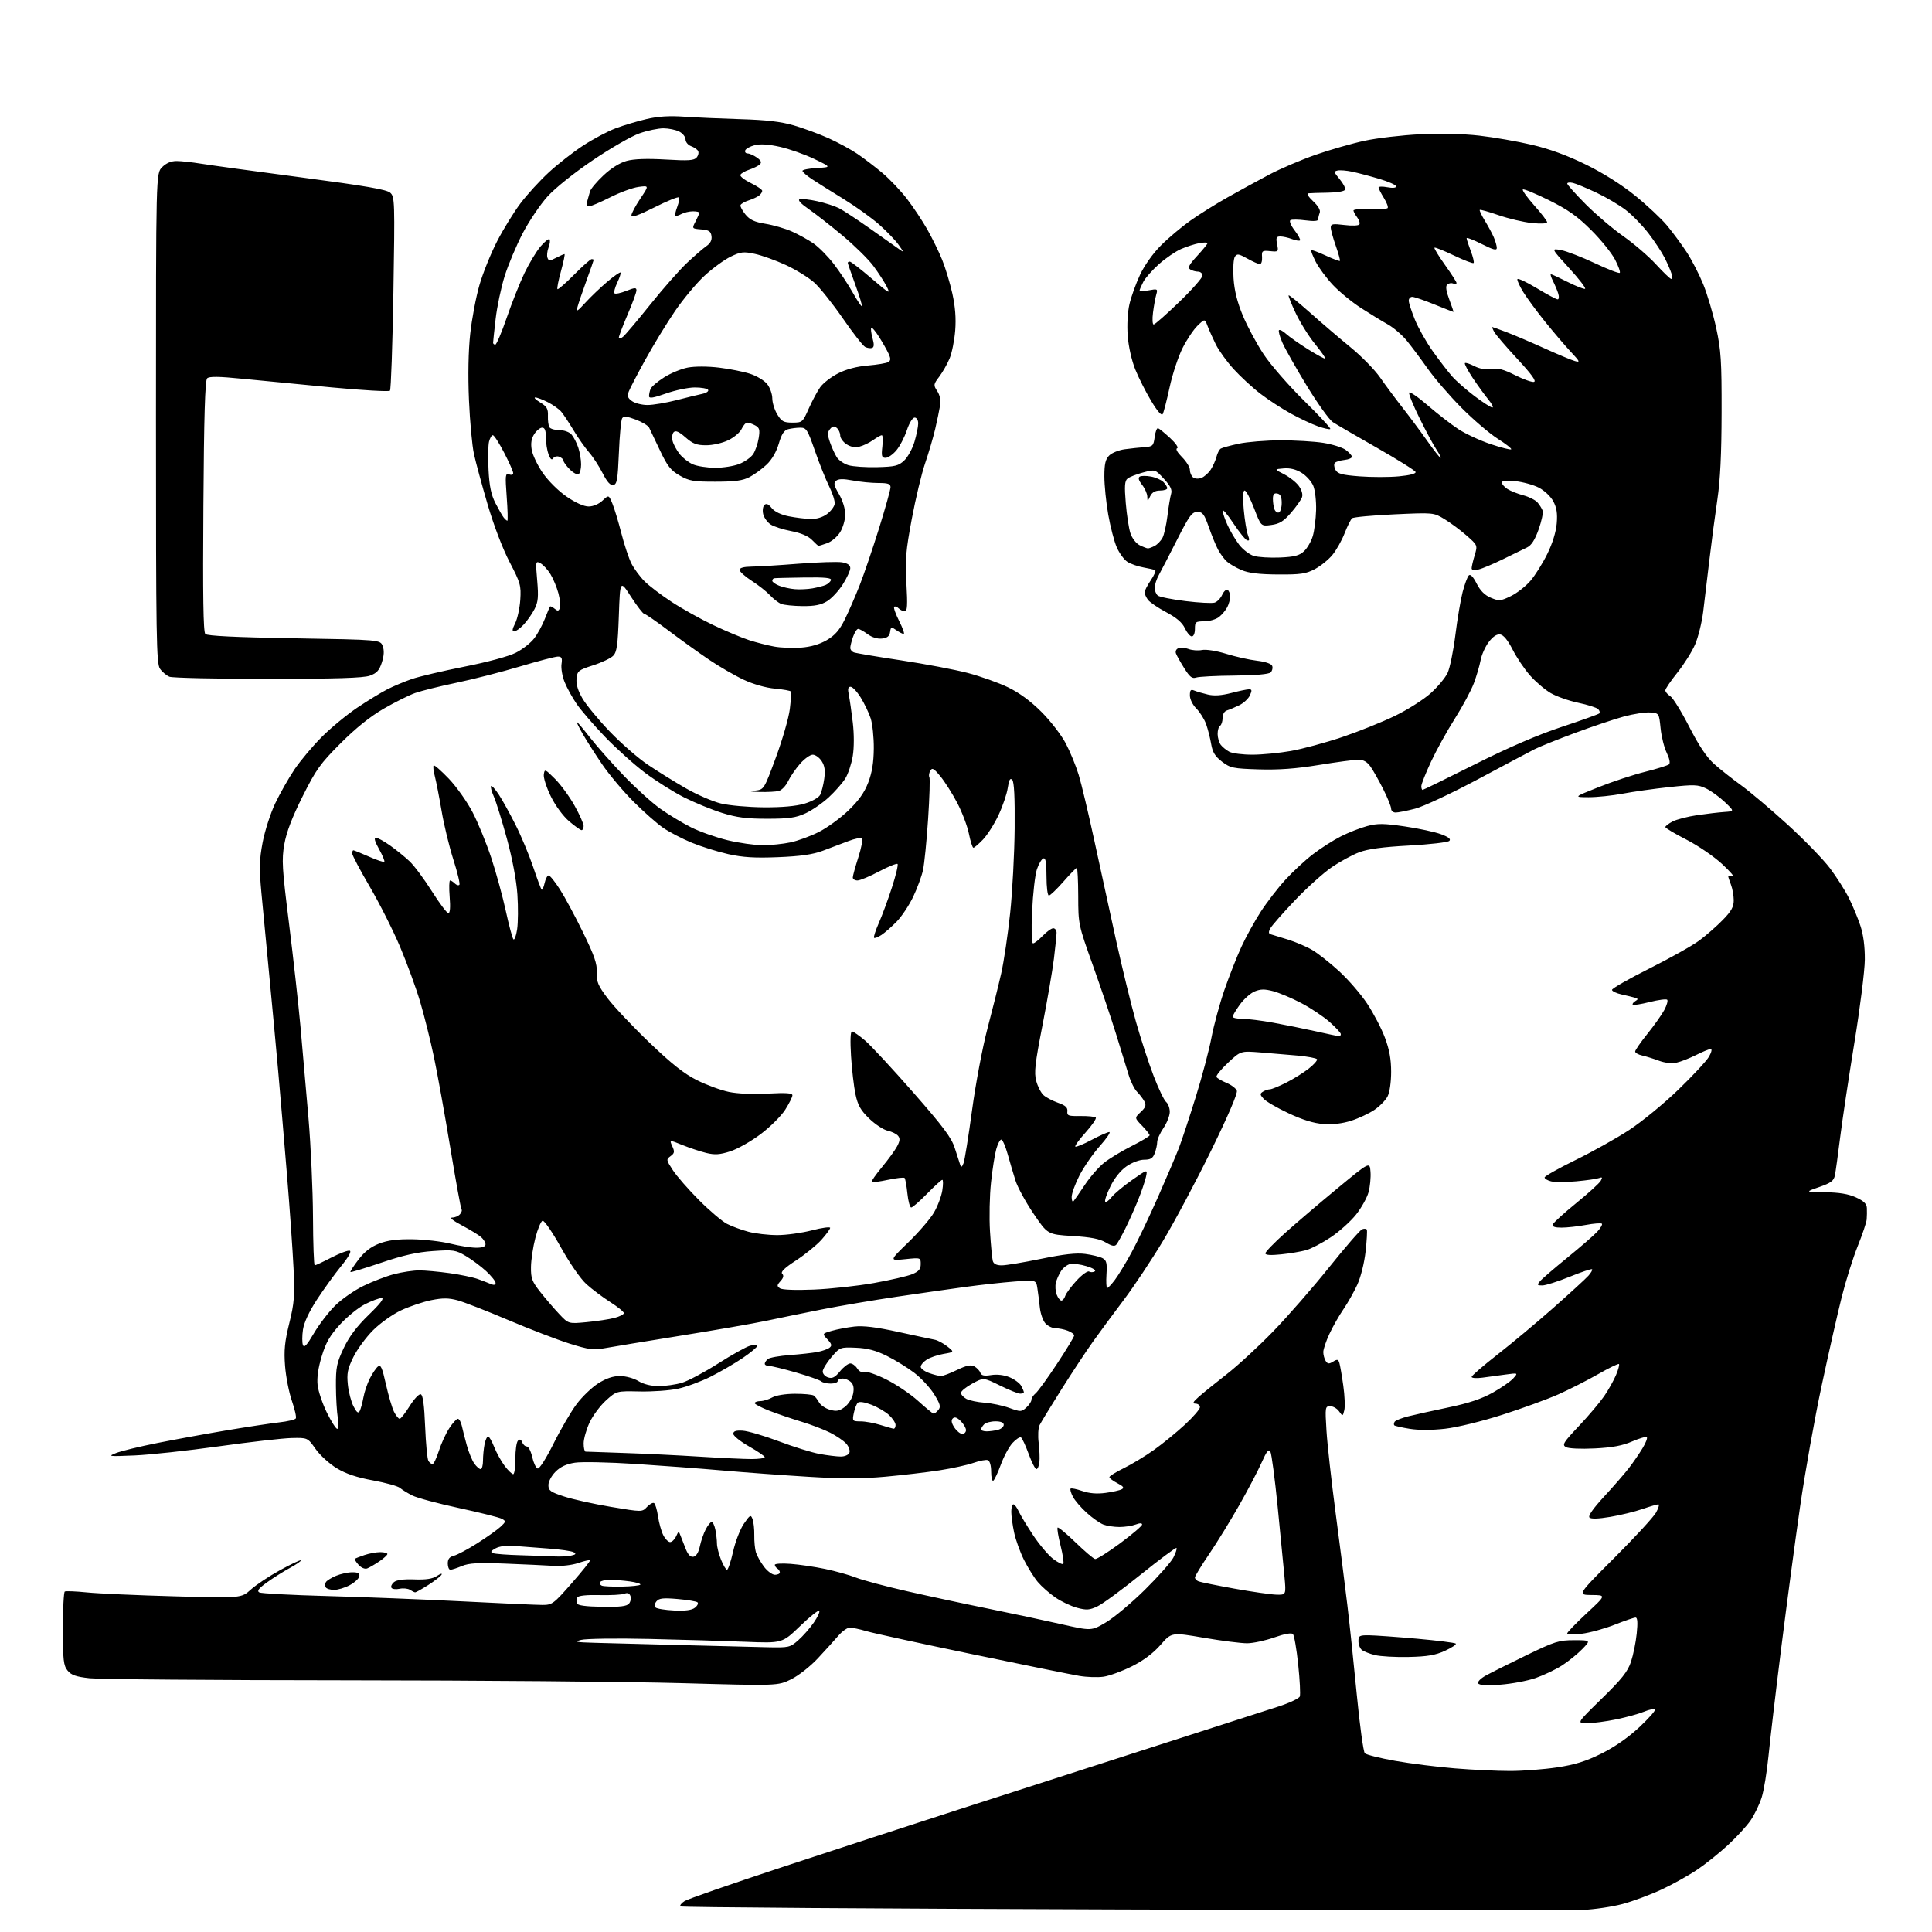 <?xml version="1.0" encoding="UTF-8" standalone="no"?>
<svg 
  version="1.1" 
  xmlns="http://www.w3.org/2000/svg" 
  xmlns:xlink="http://www.w3.org/1999/xlink" 
  xmlns:svg="http://www.w3.org/2000/svg"
  xmlns:rdf="http://www.w3.org/1999/02/22-rdf-syntax-ns#"
  xmlns:cc="http://creativecommons.org/ns#"
  xmlns:dc="http://purl.org/dc/elements/1.1/"
  viewBox="0 0 768 768"
  width="768"
  height="768"
>
<style>svg {background-color: white; }</style>"
<path stroke="none" fill="black" fill-rule="evenodd" d="M629.00,759.24C624.33,759.44 541.90,759.36 445.83,759.05C349.77,758.75 270.86,758.20 270.50,757.83C270.13,757.46 270.88,756.50 272.16,755.69C273.45,754.88 290.93,748.81 311.00,742.19C331.07,735.57 362.80,725.21 381.50,719.17C400.20,713.13 434.62,702.04 458.00,694.53C481.38,687.02 504.02,679.73 508.32,678.33C512.62,676.93 516.39,675.15 516.69,674.37C516.99,673.59 516.71,667.90 516.06,661.72C515.42,655.55 514.47,650.08 513.96,649.56C513.37,648.98 510.59,649.48 506.57,650.90C503.02,652.15 498.18,653.20 495.81,653.22C493.44,653.24 485.70,652.26 478.61,651.05C465.73,648.84 465.73,648.84 461.33,653.87C458.43,657.19 454.57,660.08 449.95,662.39C446.11,664.31 441.06,666.16 438.73,666.51C436.40,666.85 432.02,666.71 429.00,666.19C425.98,665.68 406.85,661.80 386.50,657.57C366.15,653.35 347.28,649.24 344.57,648.45C341.86,647.65 338.82,647.00 337.83,647.00C336.83,647.00 334.77,648.45 333.26,650.22C331.74,651.99 328.07,656.04 325.10,659.22C322.04,662.49 317.40,666.12 314.43,667.58C309.17,670.15 309.17,670.15 270.93,669.08C249.90,668.48 189.90,667.98 137.60,667.95C85.29,667.92 39.40,667.55 35.61,667.13C30.19,666.53 28.32,665.88 26.86,664.07C25.24,662.08 25.00,659.92 25.00,647.45C25.00,639.57 25.34,632.91 25.75,632.66C26.16,632.40 30.14,632.56 34.60,633.01C39.05,633.46 54.67,634.16 69.31,634.56C95.94,635.29 95.94,635.29 99.72,631.87C101.80,629.99 107.03,626.52 111.34,624.15C115.65,621.78 119.37,620.03 119.60,620.26C119.82,620.49 117.87,621.84 115.26,623.27C112.64,624.69 108.52,627.29 106.09,629.05C102.81,631.42 102.04,632.44 103.09,633.01C103.87,633.43 115.97,634.07 130.00,634.45C144.03,634.82 168.10,635.77 183.50,636.55C198.90,637.34 213.34,637.99 215.59,637.99C219.49,638.00 220.05,637.58 227.31,629.30C231.50,624.51 234.76,620.43 234.56,620.23C234.36,620.02 232.23,620.52 229.84,621.33C227.36,622.17 223.15,622.65 220.00,622.45C216.97,622.25 208.35,621.86 200.84,621.56C190.08,621.14 186.43,621.34 183.63,622.51C181.67,623.33 179.60,624.00 179.03,624.00C178.46,624.00 178.00,622.88 178.00,621.52C178.00,619.72 178.67,618.87 180.44,618.43C181.78,618.09 185.94,615.87 189.69,613.50C193.43,611.12 197.58,608.19 198.91,606.97C201.13,604.92 201.18,604.68 199.55,603.77C198.58,603.22 190.92,601.30 182.54,599.49C174.16,597.69 165.77,595.43 163.90,594.48C162.03,593.54 159.82,592.18 159.00,591.47C158.18,590.76 153.36,589.42 148.30,588.49C141.87,587.32 137.51,585.86 133.86,583.65C130.98,581.92 127.20,578.48 125.46,576.00C122.29,571.50 122.29,571.50 115.90,571.64C112.38,571.72 99.38,573.21 87.00,574.94C74.62,576.67 59.55,578.30 53.50,578.56C43.13,579.00 42.71,578.95 46.19,577.59C48.22,576.79 55.65,574.99 62.69,573.59C69.74,572.19 82.11,569.93 90.20,568.57C98.28,567.22 107.63,565.80 110.97,565.42C114.31,565.05 117.29,564.34 117.59,563.85C117.90,563.36 117.19,560.22 116.03,556.86C114.87,553.50 113.65,547.26 113.32,542.99C112.84,536.80 113.18,533.36 115.00,526.00C116.99,517.93 117.20,515.20 116.69,504.14C116.36,497.19 115.19,480.48 114.08,467.00C112.97,453.52 111.39,434.85 110.56,425.50C109.73,416.15 108.13,399.05 107.02,387.50C105.90,375.95 104.50,361.25 103.91,354.84C103.02,345.15 103.10,341.77 104.40,334.89C105.26,330.34 107.51,323.35 109.40,319.36C111.30,315.38 114.76,309.28 117.10,305.81C119.45,302.34 124.32,296.54 127.93,292.93C131.54,289.31 137.88,284.09 142.00,281.32C146.12,278.55 151.50,275.27 153.95,274.02C156.40,272.77 160.80,270.93 163.72,269.92C166.64,268.92 176.06,266.70 184.64,265.00C193.80,263.19 202.22,260.91 205.06,259.47C207.71,258.13 210.99,255.56 212.35,253.76C213.72,251.97 215.62,248.47 216.58,246.00C217.54,243.53 218.47,241.32 218.64,241.11C218.81,240.89 219.63,241.28 220.46,241.97C221.69,242.99 222.08,242.94 222.55,241.72C222.87,240.89 222.61,238.25 221.98,235.85C221.34,233.46 219.92,230.03 218.82,228.24C217.72,226.44 215.93,224.50 214.84,223.91C212.91,222.88 212.87,223.08 213.54,230.75C214.10,237.23 213.92,239.28 212.50,242.08C211.55,243.96 209.61,246.74 208.20,248.25C206.78,249.76 205.07,251.00 204.39,251.00C203.49,251.00 203.60,250.12 204.79,247.75C205.68,245.96 206.60,241.76 206.82,238.41C207.18,232.76 206.89,231.70 202.57,223.41C199.82,218.14 196.25,208.79 193.83,200.50C191.57,192.80 189.13,183.81 188.41,180.51C187.68,177.22 186.79,167.54 186.42,159.01C186.00,149.22 186.18,139.51 186.92,132.70C187.57,126.75 189.22,118.01 190.60,113.26C191.97,108.51 195.14,100.68 197.63,95.86C200.12,91.04 204.30,84.26 206.92,80.80C209.54,77.33 214.57,71.83 218.10,68.57C221.62,65.31 227.78,60.49 231.79,57.87C235.80,55.25 241.63,52.16 244.74,51.00C247.85,49.83 253.35,48.18 256.95,47.34C261.56,46.25 266.02,45.97 272.00,46.38C276.68,46.70 286.80,47.15 294.50,47.38C304.63,47.68 310.44,48.36 315.53,49.84C319.39,50.96 325.59,53.25 329.30,54.91C333.01,56.58 338.18,59.38 340.78,61.13C343.37,62.89 347.86,66.31 350.75,68.74C353.64,71.17 358.05,75.81 360.55,79.06C363.04,82.30 366.68,87.78 368.63,91.23C370.58,94.68 373.24,100.09 374.52,103.26C375.81,106.43 377.63,112.46 378.57,116.66C379.73,121.89 380.09,126.54 379.71,131.40C379.40,135.30 378.40,140.30 377.48,142.50C376.56,144.70 374.71,147.95 373.37,149.73C371.04,152.81 371.01,153.08 372.57,155.47C373.64,157.10 374.03,159.13 373.69,161.24C373.40,163.03 372.52,167.25 371.74,170.61C370.95,173.96 369.16,180.04 367.77,184.11C366.37,188.17 363.98,198.13 362.46,206.24C360.07,219.00 359.78,222.46 360.32,231.99C360.81,240.58 360.67,243.00 359.68,243.00C358.97,243.00 357.87,242.47 357.22,241.82C356.57,241.17 355.77,240.90 355.45,241.22C355.13,241.54 356.03,244.10 357.45,246.90C358.87,249.71 359.68,252.00 359.24,252.00C358.80,252.00 357.48,251.32 356.29,250.49C354.29,249.09 354.12,249.14 353.82,251.24C353.59,252.89 352.72,253.59 350.60,253.83C348.81,254.03 346.63,253.37 344.89,252.08C343.35,250.94 341.66,250.00 341.14,250.00C340.62,250.00 339.70,251.42 339.10,253.15C338.49,254.88 338.00,256.86 338.00,257.54C338.00,258.23 338.63,259.03 339.41,259.33C340.19,259.63 348.62,261.05 358.16,262.49C367.70,263.93 379.64,266.19 384.69,267.51C389.74,268.84 396.94,271.40 400.69,273.21C405.19,275.38 409.71,278.71 414.00,283.00C417.57,286.57 421.92,292.20 423.65,295.50C425.39,298.80 427.70,304.43 428.79,308.00C429.88,311.57 432.66,323.27 434.98,334.00C437.29,344.73 441.19,362.59 443.63,373.70C446.08,384.80 449.65,399.43 451.57,406.20C453.48,412.96 456.63,422.62 458.57,427.66C460.50,432.70 462.74,437.37 463.54,438.04C464.35,438.70 465.00,440.48 465.00,441.98C465.00,443.49 463.87,446.38 462.50,448.40C461.12,450.43 460.00,452.94 460.00,453.98C460.00,455.02 459.56,457.02 459.02,458.43C458.26,460.46 457.37,461.00 454.83,461.00C452.98,461.00 449.99,462.12 447.81,463.63C445.46,465.26 443.02,468.30 441.38,471.66C439.92,474.63 439.01,477.35 439.35,477.69C439.69,478.03 440.84,477.21 441.89,475.86C442.95,474.52 446.61,471.46 450.02,469.07C456.22,464.72 456.22,464.72 455.52,467.91C455.13,469.66 453.69,473.89 452.30,477.30C450.92,480.71 448.65,485.75 447.27,488.50C445.89,491.25 444.34,494.03 443.82,494.68C443.11,495.56 442.04,495.37 439.54,493.89C437.12,492.46 433.54,491.77 426.33,491.33C416.44,490.72 416.44,490.72 410.82,482.41C407.72,477.84 404.51,471.94 403.67,469.30C402.83,466.66 401.43,461.91 400.55,458.75C399.66,455.59 398.53,453.00 398.02,453.00C397.51,453.00 396.62,454.69 396.04,456.75C395.45,458.81 394.51,464.77 393.95,470.00C393.38,475.23 393.20,484.00 393.54,489.50C393.88,495.00 394.38,500.29 394.65,501.25C394.98,502.43 396.13,503.00 398.20,503.00C399.89,503.00 406.94,501.83 413.88,500.40C422.91,498.54 427.88,497.99 431.41,498.46C434.13,498.82 437.21,499.58 438.26,500.14C439.86,500.99 440.12,502.06 439.84,506.58C439.65,509.56 439.78,512.00 440.13,512.00C440.48,512.00 441.86,510.54 443.20,508.75C444.55,506.96 447.49,502.12 449.74,498.00C451.99,493.88 456.72,483.98 460.25,476.00C463.78,468.02 467.61,459.02 468.76,456.00C469.90,452.98 472.87,443.98 475.35,436.00C477.83,428.02 480.63,417.45 481.57,412.50C482.51,407.55 484.83,399.00 486.73,393.50C488.63,388.00 491.67,380.28 493.49,376.34C495.30,372.40 498.78,366.10 501.22,362.34C503.66,358.58 508.06,352.88 510.99,349.69C513.92,346.49 518.83,341.94 521.91,339.58C524.98,337.21 529.98,334.02 533.00,332.49C536.02,330.95 540.74,329.11 543.47,328.38C547.65,327.27 550.04,327.30 558.47,328.53C563.99,329.34 570.45,330.73 572.83,331.62C575.83,332.73 576.85,333.55 576.13,334.27C575.56,334.84 568.37,335.67 560.14,336.12C549.63,336.69 543.74,337.49 540.29,338.80C537.60,339.82 532.70,342.48 529.42,344.72C526.13,346.95 519.53,352.89 514.74,357.92C509.95,362.95 505.56,367.96 504.97,369.05C504.18,370.53 504.24,371.13 505.21,371.42C505.92,371.63 508.97,372.57 511.99,373.50C515.01,374.44 519.35,376.29 521.63,377.63C523.91,378.96 528.73,382.77 532.34,386.08C535.95,389.39 540.96,395.17 543.46,398.94C545.96,402.70 549.13,408.76 550.50,412.41C552.30,417.18 553.00,421.02 553.00,426.07C553.00,430.21 552.41,434.24 551.57,435.87C550.78,437.39 548.42,439.79 546.32,441.21C544.22,442.62 540.09,444.56 537.15,445.50C533.69,446.62 529.80,447.08 526.13,446.82C522.27,446.54 517.82,445.17 512.25,442.55C507.73,440.44 503.26,437.84 502.31,436.79C500.82,435.14 500.78,434.75 502.04,433.95C502.84,433.45 504.08,433.02 504.78,433.02C505.49,433.01 508.41,431.82 511.28,430.37C514.15,428.92 518.19,426.41 520.25,424.78C522.32,423.16 523.79,421.48 523.53,421.05C523.27,420.62 519.78,419.97 515.78,419.60C511.77,419.24 505.05,418.67 500.84,418.34C493.18,417.75 493.18,417.75 488.11,422.50C485.32,425.11 483.28,427.65 483.58,428.14C483.89,428.63 485.69,429.68 487.58,430.47C489.48,431.26 491.31,432.65 491.66,433.55C492.05,434.58 488.18,443.60 481.45,457.35C475.48,469.53 466.88,485.68 462.34,493.24C457.80,500.80 450.76,511.38 446.71,516.74C442.65,522.11 437.09,529.65 434.35,533.50C431.61,537.35 425.97,545.90 421.81,552.50C417.66,559.10 413.81,565.40 413.26,566.50C412.70,567.60 412.53,570.75 412.88,573.50C413.22,576.25 413.36,579.74 413.18,581.25C413.01,582.76 412.47,584.00 411.99,584.00C411.50,584.00 410.12,581.29 408.91,577.97C407.70,574.65 406.33,571.70 405.86,571.41C405.39,571.12 403.88,572.10 402.51,573.59C401.13,575.07 399.04,578.94 397.86,582.18C396.68,585.41 395.32,588.30 394.85,588.59C394.38,588.88 394.00,587.28 394.00,585.03C394.00,582.60 393.47,580.73 392.71,580.44C391.99,580.17 389.42,580.65 386.98,581.51C384.55,582.37 378.49,583.70 373.53,584.47C368.56,585.24 358.86,586.38 351.96,587.01C342.73,587.84 334.70,587.86 321.46,587.05C311.58,586.45 296.30,585.33 287.50,584.56C278.70,583.79 262.94,582.61 252.48,581.93C242.02,581.26 231.26,581.03 228.57,581.44C225.17,581.95 222.81,583.04 220.84,585.01C219.24,586.61 218.00,588.93 218.00,590.34C218.00,592.52 218.80,593.10 224.25,594.88C227.69,596.01 236.07,597.87 242.88,599.01C255.27,601.09 255.27,601.09 257.19,599.02C258.25,597.89 259.52,597.20 260.00,597.50C260.49,597.80 261.19,600.17 261.57,602.77C261.95,605.37 262.89,608.74 263.66,610.25C264.42,611.76 265.65,613.00 266.37,613.00C267.10,613.00 268.17,611.99 268.74,610.75C269.76,608.56 269.81,608.55 270.54,610.50C270.96,611.60 271.90,614.00 272.63,615.83C273.54,618.09 274.51,619.05 275.69,618.82C276.77,618.61 277.70,617.08 278.20,614.71C278.63,612.63 279.67,609.60 280.52,607.97C281.36,606.34 282.43,605.00 282.90,605.00C283.37,605.00 284.03,606.41 284.38,608.12C284.72,609.84 285.00,612.31 285.00,613.60C285.00,614.90 285.72,617.77 286.61,619.98C287.49,622.19 288.57,624.00 289.00,624.00C289.43,624.00 290.52,620.75 291.42,616.77C292.31,612.79 294.25,607.80 295.72,605.68C298.19,602.12 298.45,601.98 299.16,603.90C299.58,605.04 299.89,607.93 299.84,610.31C299.79,612.70 300.09,615.74 300.49,617.07C300.90,618.41 302.33,620.96 303.67,622.75C305.01,624.54 306.98,626.00 308.05,626.00C309.12,626.00 310.00,625.58 310.00,625.06C310.00,624.54 309.55,623.84 309.00,623.50C308.45,623.16 308.00,622.50 308.00,622.04C308.00,621.57 310.81,621.40 314.25,621.66C317.69,621.91 323.88,622.82 328.00,623.68C332.12,624.54 337.67,626.09 340.31,627.13C342.96,628.17 352.18,630.63 360.81,632.59C369.44,634.55 383.93,637.66 393.00,639.49C402.07,641.33 414.97,644.07 421.67,645.59C433.83,648.35 433.83,648.35 439.62,644.92C442.80,643.04 449.75,637.23 455.06,632.00C460.36,626.77 465.48,621.00 466.43,619.16C467.37,617.32 467.93,615.60 467.67,615.34C467.41,615.08 461.07,619.80 453.58,625.82C446.10,631.85 438.31,637.58 436.27,638.54C433.11,640.04 431.93,640.13 428.18,639.13C425.76,638.48 421.86,636.63 419.51,635.01C417.16,633.39 414.03,630.63 412.55,628.88C411.08,627.13 408.61,623.18 407.06,620.10C405.52,617.02 403.74,612.12 403.13,609.20C402.51,606.29 402.00,602.57 402.00,600.95C402.00,599.33 402.38,598.00 402.84,598.00C403.30,598.00 404.24,599.24 404.93,600.75C405.62,602.26 408.21,606.54 410.68,610.27C413.15,613.99 416.72,618.21 418.61,619.66C420.51,621.10 422.33,622.01 422.66,621.68C422.99,621.34 422.51,618.07 421.59,614.41C420.67,610.75 420.14,607.52 420.42,607.24C420.70,606.96 423.90,609.61 427.53,613.12C431.15,616.63 434.65,619.61 435.31,619.73C435.96,619.86 440.44,617.05 445.25,613.49C450.06,609.93 454.00,606.57 454.00,606.03C454.00,605.39 453.11,605.39 451.43,606.02C450.02,606.56 447.13,607.00 445.00,607.00C442.87,607.00 440.00,606.57 438.62,606.04C437.24,605.52 434.25,603.42 431.99,601.37C429.72,599.32 427.24,596.44 426.48,594.95C425.71,593.47 425.30,592.03 425.58,591.76C425.85,591.48 427.95,591.91 430.24,592.70C433.05,593.66 436.06,593.91 439.45,593.45C442.23,593.08 445.14,592.43 445.92,592.00C446.99,591.42 446.56,590.82 444.17,589.59C442.43,588.69 441.00,587.60 441.00,587.18C441.00,586.76 443.59,585.15 446.75,583.61C449.91,582.06 455.31,578.80 458.74,576.35C462.17,573.91 467.68,569.41 470.99,566.35C474.30,563.29 477.00,560.16 477.00,559.39C477.00,558.63 476.21,557.99 475.25,557.97C473.89,557.95 474.19,557.33 476.57,555.22C478.26,553.72 483.24,549.70 487.64,546.27C492.04,542.85 500.35,535.20 506.09,529.27C511.84,523.35 521.82,511.91 528.28,503.86C534.73,495.80 540.67,488.96 541.47,488.65C542.28,488.34 543.11,488.41 543.33,488.79C543.55,489.18 543.33,493.07 542.85,497.44C542.34,502.02 540.95,507.62 539.56,510.66C538.23,513.56 535.74,517.97 534.03,520.46C532.32,522.95 529.81,527.35 528.47,530.24C527.12,533.13 526.02,536.40 526.03,537.50C526.03,538.60 526.46,540.17 526.98,541.00C527.76,542.22 528.30,542.27 529.91,541.28C531.56,540.25 531.97,540.33 532.42,541.78C532.71,542.73 533.42,546.79 533.98,550.81C534.55,554.83 534.73,559.24 534.38,560.61C533.76,563.07 533.74,563.08 532.32,561.05C531.53,559.92 529.94,559.00 528.79,559.00C526.77,559.00 526.72,559.33 527.30,568.75C527.63,574.11 529.27,588.85 530.94,601.50C532.61,614.15 534.71,630.58 535.59,638.00C536.48,645.42 538.17,661.49 539.35,673.71C540.53,685.92 541.97,696.38 542.55,696.96C543.13,697.53 548.53,698.88 554.55,699.96C560.57,701.03 571.26,702.38 578.30,702.95C585.35,703.53 595.25,704.00 600.30,703.99C605.36,703.99 613.74,703.35 618.92,702.57C626.05,701.50 630.34,700.17 636.54,697.10C641.79,694.49 647.21,690.73 651.62,686.62C655.40,683.09 658.21,679.91 657.86,679.55C657.51,679.18 655.57,679.57 653.56,680.41C651.55,681.25 646.57,682.63 642.49,683.47C638.42,684.31 633.20,685.00 630.90,685.00C626.72,685.00 626.72,685.00 636.70,675.25C644.68,667.46 647.02,664.52 648.33,660.61C649.23,657.92 650.27,652.86 650.62,649.36C651.07,644.97 650.93,643.00 650.16,643.00C649.55,643.00 645.78,644.29 641.78,645.87C637.77,647.45 631.91,649.06 628.75,649.44C625.59,649.83 622.99,649.77 622.98,649.32C622.97,648.87 626.46,645.26 630.73,641.29C638.50,634.08 638.50,634.08 632.74,634.04C626.98,634.00 626.98,634.00 641.74,619.25C649.86,611.14 657.31,603.04 658.31,601.25C659.30,599.46 659.71,598.00 659.21,598.00C658.72,598.00 655.86,598.84 652.86,599.87C649.87,600.91 644.13,602.30 640.11,602.98C635.38,603.78 632.47,603.87 631.84,603.24C631.21,602.61 633.26,599.67 637.68,594.88C641.43,590.82 645.88,585.70 647.57,583.50C649.26,581.30 651.67,577.79 652.93,575.70C654.20,573.61 654.97,571.63 654.64,571.31C654.32,570.99 651.68,571.76 648.78,573.01C644.93,574.68 640.89,575.43 633.89,575.78C628.33,576.05 623.52,575.83 622.48,575.25C620.88,574.35 621.45,573.42 627.63,566.87C631.46,562.82 635.98,557.46 637.69,554.98C639.39,552.49 641.51,548.71 642.40,546.57C643.30,544.44 643.82,542.48 643.56,542.23C643.31,541.98 639.59,543.78 635.30,546.24C631.01,548.70 623.90,552.31 619.50,554.27C615.10,556.22 605.04,559.89 597.15,562.41C588.93,565.04 579.23,567.41 574.43,567.95C569.25,568.54 563.89,568.55 560.39,567.98C557.28,567.48 554.52,566.85 554.26,566.60C554.01,566.34 554.06,565.71 554.38,565.19C554.70,564.67 557.11,563.70 559.73,563.03C562.35,562.37 569.59,560.76 575.80,559.47C583.74,557.82 588.95,556.08 593.33,553.63C596.75,551.72 600.44,549.16 601.53,547.94C603.50,545.73 603.50,545.73 598.50,546.40C595.75,546.77 591.59,547.33 589.25,547.65C586.91,547.97 585.00,547.83 585.00,547.34C585.00,546.86 589.61,542.87 595.24,538.48C600.87,534.09 610.88,525.73 617.49,519.89C624.09,514.05 630.36,508.31 631.41,507.13C632.46,505.95 633.12,504.79 632.88,504.54C632.63,504.30 628.62,505.64 623.97,507.53C619.31,509.42 614.43,510.97 613.13,510.98C611.03,511.00 610.92,510.81 612.13,509.35C612.88,508.44 617.77,504.22 623.00,499.97C628.22,495.72 633.59,491.07 634.92,489.63C636.25,488.19 637.08,486.75 636.77,486.44C636.45,486.12 633.59,486.34 630.41,486.93C627.23,487.52 622.88,488.00 620.73,488.00C618.06,488.00 616.96,487.61 617.25,486.75C617.47,486.06 621.64,482.27 626.50,478.31C631.37,474.36 635.78,470.35 636.31,469.40C637.08,468.03 636.95,467.80 635.67,468.29C634.79,468.63 630.72,469.21 626.62,469.59C622.52,469.96 618.01,469.97 616.59,469.61C615.16,469.25 614.00,468.56 614.00,468.06C614.00,467.56 619.51,464.45 626.25,461.15C632.99,457.85 642.59,452.48 647.59,449.21C652.59,445.95 661.37,438.76 667.09,433.23C672.82,427.71 678.31,421.80 679.31,420.10C680.35,418.30 680.66,417.00 680.02,417.00C679.42,417.00 676.81,418.07 674.22,419.38C671.62,420.68 668.10,422.06 666.39,422.43C664.50,422.83 661.76,422.52 659.39,421.63C657.25,420.83 654.26,419.90 652.75,419.57C651.24,419.23 650.00,418.52 650.00,417.99C650.00,417.45 652.18,414.30 654.85,410.99C657.52,407.68 660.53,403.42 661.56,401.53C662.58,399.63 663.11,397.78 662.74,397.41C662.37,397.04 659.25,397.45 655.81,398.31C652.37,399.18 649.33,399.66 649.06,399.39C648.78,399.12 649.21,398.49 650.00,398.00C651.25,397.23 651.25,397.04 649.97,396.63C649.16,396.37 646.79,395.78 644.69,395.33C642.59,394.87 640.84,394.05 640.79,393.50C640.74,392.95 647.43,389.12 655.66,385.00C663.89,380.88 672.85,375.85 675.56,373.82C678.28,371.80 682.46,368.14 684.85,365.68C688.25,362.20 689.20,360.48 689.19,357.86C689.18,356.01 688.68,353.23 688.09,351.68C687.49,350.14 687.00,348.63 687.00,348.33C687.00,348.03 687.79,348.05 688.75,348.38C689.71,348.71 687.85,346.52 684.60,343.50C681.32,340.46 675.00,336.14 670.36,333.76C665.77,331.42 662.01,329.17 662.00,328.78C662.00,328.38 663.31,327.38 664.90,326.55C666.50,325.72 670.89,324.60 674.65,324.04C678.42,323.49 683.30,322.92 685.50,322.77C689.50,322.50 689.50,322.50 685.60,318.79C683.46,316.76 680.10,314.33 678.14,313.40C674.95,311.88 673.40,311.83 663.54,312.89C657.47,313.54 649.12,314.72 645.00,315.50C640.88,316.28 634.80,316.91 631.50,316.90C625.50,316.88 625.50,316.88 635.50,312.89C641.00,310.70 649.33,307.95 654.00,306.79C658.67,305.62 662.92,304.30 663.44,303.85C664.01,303.34 663.66,301.55 662.55,299.26C661.54,297.19 660.44,292.80 660.11,289.50C659.50,283.50 659.50,283.50 656.00,283.22C654.08,283.06 649.35,283.79 645.50,284.83C641.65,285.88 632.88,288.83 626.00,291.39C619.12,293.95 611.92,296.84 610.00,297.83C608.08,298.81 597.95,304.18 587.50,309.77C577.04,315.36 565.82,320.61 562.54,321.46C559.26,322.31 555.77,323.00 554.79,323.00C553.81,323.00 553.00,322.31 553.00,321.47C553.00,320.63 551.59,317.14 549.87,313.72C548.15,310.30 545.87,306.26 544.81,304.75C543.45,302.82 541.99,302.00 539.95,302.00C538.35,302.00 531.30,302.94 524.27,304.09C515.18,305.58 508.31,306.08 500.42,305.84C490.16,305.52 489.08,305.30 485.76,302.77C483.02,300.67 482.01,299.04 481.46,295.78C481.07,293.44 480.17,289.90 479.47,287.90C478.76,285.91 477.02,283.11 475.59,281.68C474.11,280.20 473.00,277.96 473.00,276.44C473.00,274.30 473.34,273.93 474.75,274.51C475.71,274.91 478.13,275.62 480.13,276.09C482.62,276.69 485.52,276.49 489.43,275.48C492.55,274.66 495.74,274.00 496.53,274.00C497.67,274.00 497.74,274.48 496.86,276.41C496.26,277.73 494.36,279.50 492.63,280.34C490.91,281.18 488.71,282.11 487.75,282.40C486.70,282.72 486.00,283.92 486.00,285.41C486.00,286.77 485.55,288.16 485.00,288.50C484.45,288.84 484.01,290.33 484.03,291.81C484.05,293.29 484.61,295.21 485.28,296.09C485.95,296.96 487.48,298.20 488.68,298.84C489.89,299.48 493.99,300.00 497.80,300.00C501.62,300.00 508.51,299.34 513.12,298.53C517.73,297.72 526.88,295.24 533.46,293.03C540.03,290.81 549.51,287.00 554.52,284.57C559.54,282.13 565.91,278.09 568.70,275.58C571.48,273.08 574.51,269.45 575.43,267.52C576.34,265.58 577.74,258.81 578.53,252.46C579.31,246.12 580.62,238.41 581.42,235.32C582.23,232.24 583.32,229.28 583.86,228.74C584.50,228.10 585.59,229.23 586.98,231.96C588.44,234.83 590.23,236.62 592.64,237.62C595.90,238.99 596.50,238.94 600.58,236.96C603.01,235.79 606.52,233.04 608.38,230.87C610.25,228.69 613.26,223.89 615.07,220.20C617.12,216.04 618.54,211.45 618.82,208.08C619.16,204.07 618.80,201.78 617.44,199.25C616.39,197.31 613.90,194.97 611.67,193.83C609.51,192.73 605.33,191.58 602.37,191.27C598.75,190.90 597.00,191.08 597.00,191.84C597.00,192.45 598.01,193.60 599.25,194.40C600.49,195.19 603.34,196.32 605.59,196.91C607.84,197.51 610.36,198.78 611.19,199.75C612.02,200.71 612.93,202.18 613.22,203.00C613.51,203.83 612.79,207.19 611.62,210.47C610.14,214.63 608.75,216.79 607.00,217.63C605.62,218.29 601.35,220.37 597.50,222.27C593.65,224.16 589.26,226.01 587.75,226.37C585.96,226.81 585.00,226.64 585.00,225.89C585.00,225.25 585.54,222.94 586.20,220.74C587.39,216.75 587.39,216.75 582.95,212.85C580.50,210.71 576.56,207.78 574.19,206.35C569.88,203.74 569.88,203.74 554.19,204.46C545.56,204.86 538.05,205.56 537.50,206.01C536.95,206.46 535.60,209.15 534.50,211.99C533.40,214.83 531.22,218.70 529.65,220.60C528.09,222.50 524.94,225.04 522.65,226.24C519.11,228.11 516.95,228.42 508.00,228.36C500.52,228.31 496.36,227.81 493.54,226.61C491.36,225.68 488.72,224.15 487.68,223.21C486.65,222.27 485.08,220.15 484.20,218.50C483.33,216.85 481.67,212.80 480.51,209.50C478.71,204.37 478.06,203.50 475.96,203.50C473.83,203.50 472.74,205.00 467.93,214.50C464.87,220.55 461.61,226.85 460.69,228.50C459.77,230.15 459.01,232.46 459.01,233.63C459.00,234.80 459.56,236.20 460.25,236.75C460.94,237.30 465.88,238.28 471.24,238.94C476.60,239.60 481.81,239.88 482.84,239.55C483.86,239.23 485.22,237.82 485.85,236.42C486.49,235.03 487.46,234.16 488.00,234.50C488.55,234.84 489.00,236.02 489.00,237.12C489.00,238.23 488.50,240.11 487.88,241.32C487.27,242.52 485.81,244.28 484.63,245.23C483.46,246.18 480.81,246.97 478.75,246.98C475.25,247.00 475.00,247.20 475.00,250.00C475.00,251.74 474.48,252.99 473.75,252.98C473.06,252.97 471.82,251.50 471.00,249.73C469.96,247.48 467.69,245.54 463.55,243.34C460.28,241.61 457.02,239.38 456.30,238.40C455.59,237.42 455.00,236.09 455.00,235.45C455.00,234.81 456.10,232.65 457.45,230.67C458.80,228.68 459.59,226.88 459.20,226.66C458.82,226.44 456.70,225.95 454.50,225.56C452.30,225.17 449.45,224.17 448.16,223.34C446.87,222.51 444.97,219.93 443.95,217.61C442.92,215.29 441.39,209.42 440.54,204.56C439.69,199.71 439.00,192.87 439.00,189.37C439.00,184.41 439.43,182.57 440.93,181.07C441.99,180.01 444.80,178.89 447.18,178.58C449.56,178.26 453.07,177.89 455.00,177.75C458.24,177.52 458.54,177.22 459.00,173.72C459.27,171.64 459.88,170.06 460.35,170.22C460.82,170.37 462.99,172.14 465.16,174.15C467.38,176.20 468.59,177.97 467.93,178.19C467.22,178.43 468.00,179.85 469.87,181.72C471.59,183.44 473.00,185.73 473.00,186.80C473.00,187.88 473.56,189.21 474.25,189.76C474.95,190.33 476.40,190.43 477.57,189.98C478.71,189.55 480.38,188.07 481.28,186.70C482.17,185.33 483.20,183.03 483.57,181.59C483.93,180.16 484.69,178.69 485.27,178.33C485.85,177.98 489.06,177.10 492.41,176.38C495.76,175.66 503.23,175.06 509.00,175.04C514.77,175.03 522.42,175.48 526.00,176.04C529.58,176.61 533.58,177.86 534.91,178.82C536.23,179.79 537.36,181.01 537.41,181.54C537.46,182.07 536.15,182.65 534.50,182.83C532.85,183.01 531.12,183.52 530.66,183.97C530.19,184.42 530.29,185.67 530.86,186.74C531.73,188.36 533.40,188.81 540.46,189.36C545.16,189.72 552.18,189.72 556.04,189.36C560.39,188.96 562.93,188.29 562.71,187.63C562.51,187.03 555.61,182.71 547.38,178.02C539.15,173.33 531.25,168.74 529.83,167.81C528.42,166.88 523.77,160.41 519.51,153.42C515.25,146.43 510.88,138.72 509.80,136.27C508.72,133.83 508.10,131.57 508.42,131.25C508.74,130.92 510.02,131.59 511.25,132.73C512.49,133.87 516.41,136.62 519.96,138.85C523.52,141.08 526.59,142.74 526.79,142.54C527.00,142.34 525.16,139.71 522.71,136.70C520.26,133.70 516.83,128.21 515.08,124.50C513.33,120.80 512.06,117.61 512.26,117.41C512.46,117.21 516.28,120.30 520.75,124.27C525.21,128.25 532.44,134.43 536.80,138.00C541.17,141.57 546.46,146.97 548.57,150.00C550.67,153.03 554.69,158.43 557.48,162.00C560.28,165.57 564.72,171.54 567.34,175.25C569.96,178.96 572.35,182.00 572.65,182.00C572.95,182.00 572.22,180.54 571.03,178.75C569.84,176.96 566.82,171.37 564.33,166.31C561.83,161.26 559.95,156.66 560.15,156.09C560.34,155.53 563.65,157.78 567.50,161.11C571.35,164.44 576.83,168.69 579.67,170.56C582.52,172.43 588.30,175.12 592.53,176.54C596.75,177.96 600.44,178.89 600.72,178.62C600.99,178.34 598.58,176.45 595.36,174.41C592.14,172.37 585.66,166.83 580.96,162.10C576.27,157.37 570.21,150.35 567.50,146.50C564.79,142.65 561.04,137.64 559.18,135.37C557.31,133.10 553.92,130.20 551.64,128.93C549.36,127.66 544.57,124.72 540.98,122.41C537.40,120.10 532.38,115.97 529.82,113.24C527.27,110.52 524.21,106.38 523.02,104.05C521.83,101.71 521.02,99.64 521.22,99.44C521.42,99.25 523.99,100.20 526.94,101.56C529.88,102.93 532.44,103.89 532.63,103.70C532.82,103.51 532.08,100.81 530.99,97.70C529.89,94.59 529.00,91.31 529.00,90.41C529.00,89.01 529.79,88.87 534.40,89.44C537.40,89.82 540.06,89.71 540.37,89.21C540.68,88.71 540.29,87.44 539.50,86.40C538.71,85.35 538.05,84.13 538.03,83.68C538.01,83.23 540.92,82.97 544.50,83.10C548.07,83.23 551.28,83.06 551.61,82.72C551.95,82.38 551.28,80.57 550.11,78.68C548.95,76.80 548.00,74.93 548.00,74.52C548.00,74.11 549.58,74.07 551.50,74.43C553.61,74.83 555.00,74.69 555.00,74.09C555.00,73.54 551.96,72.19 548.25,71.09C544.54,69.99 539.70,68.71 537.50,68.25C535.30,67.78 532.70,67.57 531.73,67.78C530.14,68.11 530.23,68.48 532.52,71.20C533.93,72.88 534.91,74.76 534.70,75.38C534.47,76.04 531.67,76.54 527.90,76.59C524.38,76.64 520.89,76.75 520.14,76.84C519.33,76.94 520.06,78.19 522.00,80.00C524.05,81.92 524.99,83.57 524.61,84.58C524.27,85.45 524.00,86.63 524.00,87.21C524.00,87.89 522.23,88.02 518.97,87.59C516.20,87.22 513.50,87.19 512.96,87.52C512.42,87.86 513.15,89.64 514.64,91.59C516.09,93.49 517.05,95.28 516.78,95.56C516.50,95.83 515.06,95.59 513.57,95.03C512.09,94.46 510.01,94.00 508.96,94.00C507.36,94.00 507.15,94.50 507.67,97.08C508.27,100.09 508.20,100.16 504.89,99.83C501.74,99.52 501.51,99.70 501.69,102.25C501.79,103.76 501.40,105.00 500.82,105.00C500.25,105.00 498.00,104.00 495.83,102.78C492.44,100.88 491.74,100.77 490.89,102.03C490.33,102.85 490.09,106.67 490.35,110.61C490.68,115.54 491.82,120.10 494.07,125.51C495.85,129.79 499.58,136.72 502.36,140.90C505.14,145.08 512.34,153.34 518.36,159.26C524.38,165.18 529.09,170.25 528.81,170.52C528.54,170.80 526.33,170.32 523.92,169.47C521.50,168.62 516.62,166.33 513.08,164.38C509.54,162.43 504.09,158.88 500.98,156.48C497.86,154.09 493.11,149.70 490.41,146.74C487.71,143.78 484.52,139.36 483.31,136.93C482.11,134.49 480.63,131.19 480.03,129.60C478.93,126.69 478.93,126.69 476.07,129.43C474.50,130.94 471.81,134.94 470.10,138.34C468.39,141.73 466.07,148.74 464.95,153.92C463.83,159.10 462.59,163.90 462.20,164.59C461.75,165.39 460.10,163.52 457.62,159.39C455.49,155.84 452.63,150.20 451.28,146.85C449.86,143.32 448.60,137.73 448.28,133.53C447.96,129.23 448.24,124.09 448.98,120.89C449.67,117.93 451.57,112.66 453.20,109.19C454.94,105.49 458.35,100.69 461.48,97.57C464.40,94.64 469.66,90.21 473.15,87.73C476.64,85.25 483.32,81.07 488.00,78.44C492.68,75.81 500.10,71.75 504.50,69.42C508.90,67.09 517.23,63.53 523.00,61.52C528.77,59.51 537.55,57.00 542.50,55.94C547.45,54.88 557.35,53.72 564.50,53.37C572.45,52.97 581.58,53.18 588.00,53.91C593.77,54.56 603.23,56.21 609.00,57.57C616.05,59.23 623.11,61.82 630.50,65.46C637.38,68.84 644.70,73.47 650.05,77.81C654.75,81.62 660.42,86.94 662.65,89.62C664.88,92.30 668.37,97.03 670.41,100.12C672.45,103.22 675.44,109.01 677.06,112.99C678.68,116.97 681.00,124.79 682.21,130.36C684.13,139.24 684.40,143.43 684.36,164.00C684.33,180.40 683.83,190.82 682.69,198.50C681.79,204.55 680.36,215.35 679.52,222.50C678.68,229.65 677.56,238.97 677.04,243.22C676.51,247.46 675.07,253.28 673.84,256.15C672.60,259.03 669.43,264.07 666.80,267.35C664.16,270.64 662.00,273.82 662.00,274.42C662.00,275.03 662.88,276.07 663.95,276.73C665.02,277.40 668.41,282.87 671.48,288.88C675.33,296.41 678.42,301.01 681.37,303.66C683.74,305.77 688.56,309.59 692.08,312.13C695.61,314.68 703.94,321.72 710.58,327.77C717.23,333.83 724.81,341.64 727.44,345.13C730.07,348.63 733.46,353.96 734.97,356.99C736.48,360.02 738.54,364.98 739.54,368.00C740.73,371.59 741.34,376.27 741.30,381.50C741.26,385.90 739.39,400.75 737.15,414.50C734.91,428.25 732.37,445.12 731.51,452.00C730.66,458.88 729.71,465.71 729.41,467.19C728.97,469.40 727.85,470.23 723.18,471.86C717.50,473.84 717.50,473.84 725.50,473.94C731.09,474.01 734.78,474.62 737.75,475.97C740.87,477.39 742.03,478.51 742.11,480.20C742.17,481.47 742.14,483.50 742.04,484.73C741.94,485.95 740.34,490.72 738.48,495.34C736.62,499.95 733.75,509.08 732.11,515.61C730.47,522.15 726.86,538.08 724.10,551.00C721.34,563.92 717.49,585.52 715.55,599.00C713.61,612.48 710.25,637.67 708.08,655.00C705.91,672.33 703.63,691.67 703.01,698.00C702.39,704.33 701.17,711.75 700.30,714.50C699.42,717.25 697.46,721.33 695.93,723.58C694.40,725.82 690.38,730.21 687.01,733.33C683.63,736.46 678.14,740.87 674.81,743.13C671.47,745.40 665.08,748.97 660.60,751.07C656.13,753.16 649.10,755.78 644.98,756.88C640.87,757.98 633.67,759.04 629.00,759.24zM596.39,669.69C591.01,670.08 588.06,669.91 587.61,669.19C587.23,668.56 588.54,667.21 590.72,666.01C592.80,664.87 600.04,661.25 606.80,657.97C618.05,652.51 619.68,652.00 625.75,652.00C632.39,652.00 632.39,652.00 628.95,655.56C627.05,657.51 623.44,660.43 620.92,662.05C618.40,663.67 613.67,665.92 610.42,667.05C607.16,668.18 600.85,669.36 596.39,669.69zM560.00,658.67C554.77,658.79 548.74,658.45 546.58,657.92C544.42,657.39 542.06,656.46 541.33,655.86C540.60,655.25 540.00,653.69 540.00,652.38C540.00,650.24 540.43,650.01 544.25,650.05C546.59,650.08 555.15,650.69 563.28,651.41C571.41,652.14 578.34,653.01 578.69,653.35C579.03,653.70 577.10,654.98 574.40,656.22C570.59,657.96 567.39,658.51 560.00,658.67zM305.22,654.81C313.57,654.99 314.07,654.88 317.30,652.04C319.16,650.41 321.94,647.25 323.48,645.02C325.03,642.79 326.01,640.67 325.65,640.32C325.29,639.96 321.84,642.72 317.98,646.45C310.96,653.22 310.96,653.22 296.23,652.63C288.13,652.30 270.93,651.79 258.00,651.50C245.05,651.21 232.93,651.38 231.00,651.88C228.04,652.65 228.90,652.83 236.50,653.04C241.45,653.17 256.98,653.58 271.00,653.95C285.02,654.32 300.42,654.71 305.22,654.81zM276.27,639.07C277.25,638.29 277.70,637.33 277.27,636.95C276.85,636.57 273.29,635.97 269.37,635.63C263.63,635.13 261.99,635.31 260.96,636.55C260.20,637.47 260.05,638.45 260.59,638.99C261.09,639.49 264.43,640.03 268.00,640.20C272.52,640.41 275.04,640.06 276.27,639.07zM239.31,638.73C246.50,638.84 249.15,638.53 250.04,637.45C250.69,636.67 250.94,635.30 250.60,634.41C250.19,633.32 249.41,633.03 248.24,633.53C247.28,633.93 242.83,634.17 238.35,634.07C233.24,633.94 229.94,634.28 229.51,634.98C229.13,635.59 229.04,636.65 229.30,637.34C229.62,638.19 232.77,638.62 239.31,638.73zM507.38,633.90C511.26,634.00 511.26,634.00 510.60,626.75C510.23,622.76 509.02,610.29 507.90,599.04C506.78,587.78 505.47,577.88 504.99,577.04C504.33,575.87 503.51,576.89 501.53,581.35C500.11,584.57 496.08,592.24 492.58,598.40C489.08,604.56 483.69,613.31 480.61,617.84C477.52,622.37 475.00,626.52 475.00,627.07C475.00,627.62 475.67,628.32 476.48,628.63C477.30,628.95 483.71,630.24 490.73,631.51C497.76,632.77 505.25,633.85 507.38,633.90zM165.05,632.98C164.75,632.98 163.82,632.53 163.00,631.99C162.18,631.45 160.31,631.25 158.85,631.56C157.39,631.87 155.93,631.69 155.61,631.17C155.28,630.65 155.74,629.63 156.61,628.91C157.64,628.06 160.47,627.68 164.71,627.84C169.40,628.01 171.94,627.62 173.74,626.43C175.12,625.53 175.91,625.33 175.50,625.99C175.10,626.65 172.70,628.50 170.18,630.10C167.67,631.69 165.36,632.99 165.05,632.98zM132.82,632.00C131.34,632.00 129.84,631.55 129.50,631.00C129.16,630.45 129.19,629.50 129.56,628.90C129.94,628.29 131.75,627.17 133.59,626.40C135.43,625.63 138.33,625.00 140.04,625.00C142.38,625.00 143.07,625.40 142.82,626.63C142.65,627.53 140.93,629.11 139.02,630.13C137.10,631.16 134.31,632.00 132.82,632.00zM247.33,630.69C251.08,630.62 254.33,630.27 254.55,629.91C254.77,629.56 252.88,628.98 250.34,628.63C247.80,628.28 244.24,628.00 242.42,628.00C240.60,628.00 238.86,628.41 238.55,628.91C238.24,629.42 238.55,630.05 239.24,630.33C239.93,630.60 243.57,630.77 247.33,630.69zM145.94,623.48C145.04,623.82 143.59,623.21 142.53,622.03C141.51,620.91 140.86,619.83 141.09,619.64C141.32,619.45 143.03,618.78 144.90,618.15C146.77,617.52 149.58,617.00 151.15,617.00C152.72,617.00 154.00,617.34 153.99,617.75C153.99,618.16 152.53,619.49 150.74,620.70C148.96,621.90 146.80,623.16 145.94,623.48zM220.50,618.71C222.70,618.82 225.62,618.68 226.99,618.38C228.93,617.96 229.15,617.66 227.99,617.01C227.17,616.56 222.68,615.91 218.00,615.57C213.32,615.23 207.25,614.77 204.50,614.54C201.41,614.28 198.55,614.64 197.00,615.49C195.08,616.54 194.85,616.98 196.00,617.41C196.82,617.72 201.78,618.09 207.00,618.23C212.22,618.38 218.30,618.59 220.50,618.71zM204.00,586.00C204.49,586.00 204.88,583.25 204.87,579.88C204.85,576.52 205.31,573.29 205.89,572.71C206.62,571.98 207.13,572.17 207.57,573.33C207.93,574.25 208.75,575.00 209.41,575.00C210.08,575.00 211.04,576.88 211.56,579.18C212.08,581.48 213.04,583.54 213.71,583.75C214.41,583.98 217.07,579.82 220.06,573.82C222.89,568.14 227.01,561.10 229.20,558.17C231.39,555.24 235.26,551.52 237.79,549.92C240.93,547.93 243.68,547.00 246.45,547.00C248.73,547.01 251.93,547.88 253.77,549.00C255.85,550.27 258.81,551.00 261.87,551.00C264.51,551.00 268.68,550.40 271.12,549.67C273.56,548.93 279.99,545.51 285.41,542.06C290.83,538.61 296.56,535.41 298.13,534.96C299.76,534.49 301.00,534.53 301.00,535.03C301.00,535.52 298.41,537.68 295.25,539.83C292.09,541.97 286.35,545.31 282.50,547.25C278.65,549.18 272.80,551.34 269.50,552.04C266.20,552.75 259.36,553.24 254.29,553.13C245.08,552.93 245.08,552.93 240.88,556.71C238.58,558.80 235.64,562.75 234.35,565.50C233.07,568.25 232.02,571.96 232.01,573.75C232.00,575.54 232.34,577.02 232.75,577.05C233.16,577.08 240.03,577.31 248.00,577.58C255.97,577.84 269.47,578.49 277.98,579.03C286.50,579.56 295.84,580.00 298.73,580.00C301.63,580.00 304.00,579.66 303.99,579.25C303.99,578.84 301.18,576.91 297.74,574.97C294.31,573.02 291.50,570.77 291.50,569.97C291.50,568.90 292.52,568.56 295.23,568.72C297.28,568.84 303.73,570.73 309.57,572.93C315.40,575.13 322.69,577.40 325.77,577.97C328.85,578.53 332.65,579.00 334.22,579.00C335.85,579.00 337.31,578.35 337.65,577.46C337.98,576.62 337.40,574.99 336.37,573.85C335.34,572.72 332.48,570.76 330.00,569.51C327.52,568.25 322.35,566.28 318.50,565.12C314.65,563.95 308.91,562.00 305.75,560.77C302.59,559.54 300.00,558.19 300.00,557.77C300.00,557.35 301.01,556.98 302.25,556.96C303.49,556.95 305.62,556.29 307.00,555.50C308.45,554.67 312.23,554.06 316.00,554.05C319.57,554.04 322.95,554.36 323.50,554.77C324.05,555.17 325.00,556.40 325.60,557.49C326.21,558.59 328.15,559.90 329.90,560.40C332.49,561.14 333.61,560.94 335.78,559.32C337.25,558.22 338.75,555.88 339.11,554.11C339.56,551.92 339.31,550.45 338.31,549.45C337.51,548.65 335.99,548.00 334.93,548.00C333.87,548.00 333.00,548.45 333.00,549.00C333.00,549.55 331.74,550.00 330.20,550.00C328.66,550.00 326.97,549.60 326.45,549.11C325.93,548.63 321.45,547.05 316.50,545.61C311.55,544.18 306.71,543.00 305.75,543.00C304.79,543.00 304.00,542.61 304.00,542.12C304.00,541.64 304.56,540.79 305.25,540.23C305.94,539.67 309.88,538.97 314.00,538.66C318.12,538.36 323.07,537.80 325.00,537.43C326.93,537.06 329.08,536.29 329.78,535.72C330.80,534.91 330.62,534.23 328.93,532.43C326.79,530.15 326.79,530.15 330.65,529.03C332.77,528.41 336.79,527.65 339.59,527.33C343.19,526.92 348.28,527.54 357.09,529.47C363.91,530.96 370.44,532.36 371.59,532.57C372.74,532.78 374.96,533.97 376.54,535.21C379.40,537.46 379.40,537.46 375.07,538.20C372.69,538.61 369.67,539.64 368.37,540.49C367.07,541.35 366.00,542.62 366.00,543.32C366.00,544.02 367.49,545.14 369.32,545.80C371.15,546.46 373.29,547.00 374.07,546.99C374.86,546.99 377.74,545.90 380.47,544.57C384.17,542.79 385.91,542.42 387.28,543.15C388.29,543.69 389.38,544.82 389.70,545.67C390.15,546.84 391.20,547.06 394.04,546.61C396.38,546.24 399.12,546.57 401.36,547.50C403.32,548.32 405.39,549.87 405.96,550.93C406.53,552.00 407.00,553.12 407.00,553.43C407.00,553.75 406.33,554.00 405.52,554.00C404.70,554.00 401.10,552.55 397.51,550.78C390.97,547.56 390.97,547.56 386.49,550.01C384.02,551.36 382.00,553.01 382.00,553.69C382.00,554.37 382.97,555.45 384.16,556.09C385.35,556.72 388.60,557.41 391.39,557.60C394.18,557.80 398.60,558.73 401.20,559.67C405.72,561.29 406.02,561.29 407.97,559.53C409.08,558.52 410.00,557.14 410.00,556.47C410.00,555.80 410.75,554.63 411.67,553.87C412.59,553.12 416.42,547.84 420.17,542.15C423.93,536.46 427.00,531.39 427.00,530.88C427.00,530.37 425.85,529.51 424.43,528.98C423.02,528.44 420.84,528.00 419.59,528.00C418.34,528.00 416.53,527.13 415.57,526.08C414.61,525.02 413.62,522.21 413.36,519.83C413.11,517.45 412.67,513.99 412.38,512.14C411.87,508.77 411.87,508.77 403.18,509.44C398.41,509.81 389.77,510.75 384.00,511.54C378.23,512.32 365.85,514.09 356.50,515.47C347.15,516.85 333.65,519.14 326.50,520.56C319.35,521.98 309.45,524.01 304.50,525.06C299.55,526.11 284.25,528.77 270.50,530.97C256.75,533.18 243.20,535.41 240.38,535.93C235.94,536.75 234.09,536.51 226.38,534.10C221.50,532.56 210.52,528.34 201.99,524.72C193.45,521.09 184.41,517.57 181.88,516.89C178.31,515.94 175.99,515.93 171.42,516.84C168.19,517.49 162.81,519.31 159.46,520.87C156.05,522.47 151.14,525.96 148.29,528.81C145.49,531.61 141.97,536.41 140.46,539.49C138.17,544.18 137.82,545.93 138.28,550.43C138.58,553.37 139.60,557.25 140.53,559.06C141.80,561.51 142.42,561.98 142.99,560.92C143.40,560.14 144.06,557.72 144.46,555.55C144.85,553.37 146.00,549.97 147.01,547.98C148.02,545.99 149.47,543.85 150.22,543.23C151.34,542.30 151.92,543.58 153.42,550.30C154.43,554.81 155.88,559.74 156.65,561.25C157.42,562.76 158.42,564.00 158.88,564.00C159.33,564.00 161.12,561.71 162.86,558.92C164.60,556.13 166.58,554.02 167.26,554.25C168.12,554.53 168.65,558.45 169.00,567.08C169.28,573.91 169.86,580.06 170.31,580.75C170.75,581.44 171.49,582.00 171.94,582.00C172.40,582.00 173.53,579.64 174.46,576.75C175.38,573.86 177.24,569.81 178.59,567.75C179.93,565.69 181.46,564.00 182.00,564.00C182.53,564.00 183.23,565.24 183.57,566.75C183.90,568.26 184.79,571.75 185.55,574.50C186.31,577.25 187.65,580.51 188.52,581.75C189.40,582.99 190.54,584.00 191.06,584.00C191.58,584.00 192.00,582.48 192.00,580.62C192.00,578.77 192.28,575.84 192.62,574.12C192.97,572.41 193.59,571.00 194.02,571.00C194.44,571.00 195.54,572.91 196.47,575.25C197.41,577.59 199.28,580.96 200.63,582.75C201.99,584.54 203.51,586.00 204.00,586.00zM382.52,570.00C383.34,570.00 384.00,569.33 384.00,568.50C384.00,567.67 383.06,566.05 381.90,564.90C380.44,563.44 379.48,563.12 378.75,563.85C378.02,564.58 378.21,565.67 379.37,567.45C380.29,568.85 381.71,570.00 382.52,570.00zM392.25,568.99C393.49,568.98 395.51,568.70 396.75,568.37C397.99,568.04 399.00,567.14 399.00,566.38C399.00,565.49 397.84,565.00 395.70,565.00C393.88,565.00 391.86,565.54 391.20,566.20C390.54,566.86 390.00,567.76 390.00,568.20C390.00,568.64 391.01,568.99 392.25,568.99zM134.07,568.00C134.64,568.00 134.73,566.27 134.30,563.75C133.91,561.41 133.56,555.67 133.54,551.00C133.50,543.51 133.87,541.72 136.63,535.90C138.81,531.30 141.81,527.30 146.60,522.65C151.17,518.23 152.87,516.00 151.70,516.00C150.73,516.00 147.77,517.10 145.12,518.44C142.48,519.78 138.00,523.41 135.16,526.51C131.14,530.92 129.55,533.67 127.89,539.15C126.48,543.79 125.93,547.66 126.26,550.62C126.54,553.07 128.19,557.98 129.94,561.54C131.69,565.09 133.55,568.00 134.07,568.00zM355.25,567.93C355.66,567.97 356.00,567.30 356.00,566.45C356.00,565.60 354.83,563.82 353.40,562.50C351.98,561.17 348.80,559.33 346.36,558.39C343.60,557.34 341.55,557.05 340.97,557.63C340.46,558.14 339.75,560.01 339.39,561.78C338.77,564.90 338.86,565.00 342.12,565.02C343.98,565.02 347.52,565.67 350.00,566.45C352.48,567.23 354.84,567.90 355.25,567.93zM371.13,561.96C371.47,561.98 372.32,561.32 373.01,560.49C374.05,559.24 373.76,558.14 371.35,554.25C369.75,551.66 366.20,547.83 363.47,545.74C360.74,543.65 355.80,540.61 352.50,538.98C348.12,536.81 344.80,535.94 340.21,535.75C333.99,535.50 333.88,535.55 330.50,539.50C328.62,541.70 327.06,544.26 327.04,545.18C327.02,546.11 327.98,547.18 329.18,547.56C330.86,548.09 331.93,547.54 333.93,545.11C335.34,543.39 337.18,541.99 338.01,541.99C338.84,542.00 340.07,542.89 340.75,543.97C341.50,545.17 342.60,545.71 343.54,545.35C344.40,545.02 348.34,546.37 352.30,548.35C356.26,550.32 361.98,554.19 365.00,556.93C368.02,559.67 370.78,561.93 371.13,561.96zM124.78,530.01C126.83,526.52 130.61,521.58 133.20,519.02C135.78,516.46 140.85,512.93 144.46,511.17C148.07,509.41 153.59,507.30 156.72,506.48C159.86,505.67 164.32,505.00 166.64,505.00C168.96,505.00 174.37,505.49 178.66,506.09C182.96,506.68 188.05,507.75 189.99,508.45C191.92,509.15 194.29,510.06 195.25,510.47C196.37,510.95 197.00,510.77 197.00,509.99C197.00,509.32 195.31,507.21 193.25,505.30C191.19,503.40 187.55,500.68 185.17,499.28C181.14,496.89 180.23,496.76 172.17,497.31C165.82,497.74 160.30,498.98 151.57,501.94C145.01,504.16 139.50,505.83 139.31,505.65C139.13,505.46 140.55,503.26 142.47,500.75C144.90,497.57 147.40,495.63 150.73,494.34C154.16,493.02 157.89,492.54 164.00,492.63C168.68,492.70 175.43,493.48 179.00,494.36C182.57,495.25 187.19,495.98 189.25,495.99C191.73,496.00 193.00,495.55 193.00,494.65C193.00,493.92 192.21,492.62 191.25,491.77C190.29,490.92 186.85,488.83 183.61,487.11C180.12,485.27 178.54,484.00 179.74,484.00C180.85,484.00 182.26,483.40 182.87,482.66C183.48,481.92 183.76,481.09 183.48,480.81C183.20,480.53 181.18,469.45 178.99,456.18C176.80,442.92 173.87,426.66 172.47,420.05C171.08,413.44 168.61,403.59 167.00,398.16C165.39,392.73 161.80,382.93 159.04,376.39C156.28,369.85 150.86,359.10 147.01,352.51C143.15,345.92 140.00,339.95 140.00,339.26C140.00,338.57 140.21,338.00 140.47,338.00C140.73,338.00 143.50,339.13 146.63,340.51C149.75,341.90 152.51,342.82 152.77,342.57C153.02,342.31 152.08,340.06 150.68,337.55C148.99,334.51 148.57,333.00 149.42,333.00C150.12,333.00 152.68,334.41 155.10,336.13C157.52,337.84 160.99,340.66 162.81,342.38C164.64,344.09 168.61,349.44 171.65,354.25C174.69,359.06 177.65,363.00 178.23,363.00C178.90,363.00 179.09,360.70 178.75,356.50C178.47,352.93 178.54,350.00 178.92,350.00C179.29,350.00 180.13,350.53 180.78,351.18C181.43,351.83 182.25,352.08 182.60,351.73C182.95,351.38 181.89,346.91 180.25,341.80C178.61,336.68 176.50,328.00 175.57,322.50C174.63,317.00 173.42,310.77 172.87,308.65C172.31,306.54 172.10,304.57 172.38,304.28C172.67,304.00 175.39,306.38 178.44,309.57C181.48,312.76 185.74,318.78 187.89,322.94C190.05,327.10 193.38,335.25 195.30,341.05C197.21,346.86 199.80,356.31 201.05,362.05C202.30,367.80 203.67,372.89 204.08,373.37C204.50,373.85 205.16,372.08 205.56,369.45C205.96,366.81 206.01,360.57 205.67,355.58C205.30,350.03 203.69,341.45 201.53,333.50C199.58,326.35 197.25,318.81 196.34,316.74C195.43,314.67 194.92,312.75 195.20,312.47C195.48,312.19 196.86,313.70 198.26,315.82C199.67,317.94 202.67,323.37 204.93,327.87C207.20,332.37 210.34,339.90 211.92,344.59C213.49,349.28 215.02,353.35 215.30,353.63C215.58,353.91 216.11,352.76 216.48,351.07C216.86,349.38 217.58,348.00 218.09,348.00C218.61,348.00 220.62,350.50 222.57,353.55C224.53,356.60 228.67,364.30 231.77,370.67C236.28,379.89 237.39,383.12 237.24,386.55C237.08,390.26 237.68,391.71 241.56,396.87C244.04,400.16 251.49,408.05 258.11,414.40C267.01,422.93 271.95,426.84 277.06,429.39C280.86,431.30 286.57,433.39 289.74,434.05C293.21,434.78 299.37,435.04 305.25,434.72C312.50,434.33 315.00,434.50 315.00,435.40C315.00,436.06 313.71,438.64 312.14,441.12C310.56,443.60 306.18,447.97 302.39,450.82C298.60,453.68 293.15,456.76 290.28,457.68C286.13,459.00 284.17,459.14 280.78,458.32C278.42,457.75 274.15,456.33 271.28,455.17C266.07,453.06 266.07,453.06 267.24,455.64C268.25,457.84 268.14,458.42 266.56,459.58C264.77,460.89 264.81,461.11 267.51,465.22C269.05,467.57 273.73,472.92 277.91,477.11C282.08,481.29 287.07,485.52 289.00,486.51C290.93,487.50 294.75,488.91 297.50,489.64C300.25,490.38 305.43,490.97 309.00,490.97C312.57,490.97 318.76,490.12 322.75,489.08C326.74,488.05 330.00,487.60 330.00,488.10C330.00,488.59 328.41,490.75 326.48,492.90C324.54,495.04 320.01,498.71 316.43,501.05C311.92,503.98 310.22,505.62 310.94,506.34C311.65,507.05 311.45,507.95 310.28,509.25C308.81,510.87 308.78,511.26 310.04,512.12C310.92,512.73 316.27,512.93 323.50,512.63C330.10,512.36 340.85,511.19 347.38,510.03C353.92,508.86 360.78,507.28 362.63,506.51C365.23,505.42 366.00,504.51 366.00,502.50C366.00,499.91 365.98,499.90 359.75,500.55C353.50,501.19 353.50,501.19 361.07,493.85C365.24,489.81 369.83,484.48 371.27,482.00C372.72,479.52 374.20,475.59 374.58,473.25C374.95,470.91 374.95,469.00 374.58,469.00C374.21,469.00 371.50,471.48 368.54,474.50C365.59,477.52 362.75,480.00 362.23,480.00C361.71,480.00 361.02,477.48 360.70,474.39C360.38,471.31 359.88,468.55 359.59,468.25C359.29,467.96 356.33,468.29 353.00,469.00C349.67,469.71 346.75,470.09 346.51,469.84C346.27,469.60 348.11,466.95 350.60,463.95C353.09,460.95 355.80,457.23 356.62,455.68C357.76,453.55 357.85,452.52 356.99,451.49C356.37,450.74 354.50,449.83 352.85,449.47C351.19,449.10 347.90,446.94 345.53,444.65C342.11,441.34 341.00,439.38 340.07,435.00C339.43,431.98 338.63,425.11 338.30,419.75C337.93,413.70 338.07,410.00 338.67,410.00C339.20,410.00 341.56,411.64 343.90,413.64C346.24,415.65 354.85,424.93 363.04,434.28C375.03,447.96 378.24,452.26 379.54,456.38C380.43,459.20 381.39,462.18 381.68,463.00C382.08,464.16 382.39,464.01 383.03,462.37C383.48,461.19 385.00,451.71 386.41,441.30C387.82,430.86 390.56,416.34 392.51,408.93C394.46,401.54 396.93,391.66 397.99,386.97C399.05,382.28 400.65,371.48 401.55,362.97C402.45,354.46 403.25,339.31 403.34,329.30C403.45,316.95 403.14,310.74 402.37,309.98C401.54,309.14 401.08,309.99 400.59,313.24C400.23,315.66 398.57,320.53 396.90,324.07C395.24,327.61 392.46,331.96 390.74,333.75C389.02,335.54 387.31,337.00 386.94,337.00C386.58,337.00 385.77,334.50 385.16,331.44C384.54,328.37 382.45,322.85 380.51,319.15C378.57,315.45 375.56,310.71 373.83,308.61C371.19,305.40 370.55,305.06 369.79,306.41C369.30,307.29 369.14,308.41 369.44,308.90C369.74,309.38 369.51,316.92 368.93,325.64C368.36,334.36 367.44,343.51 366.89,345.97C366.34,348.43 364.59,353.17 362.99,356.52C361.39,359.87 358.46,364.28 356.47,366.33C354.48,368.37 351.75,370.77 350.40,371.66C349.04,372.55 347.72,373.05 347.46,372.79C347.19,372.52 348.04,369.88 349.35,366.90C350.66,363.93 353.01,357.58 354.56,352.78C356.12,347.98 357.12,343.79 356.79,343.45C356.45,343.12 353.15,344.46 349.44,346.42C345.73,348.39 341.87,350.00 340.85,350.00C339.83,350.00 339.00,349.47 339.00,348.82C339.00,348.17 339.99,344.58 341.19,340.84C342.39,337.10 343.04,333.71 342.63,333.30C342.22,332.89 339.78,333.37 337.19,334.37C334.61,335.37 330.02,337.10 327.00,338.22C323.02,339.69 318.13,340.39 309.33,340.74C300.08,341.12 295.33,340.83 289.52,339.54C285.32,338.60 278.77,336.55 274.97,334.99C271.17,333.42 266.07,330.77 263.64,329.09C261.20,327.42 255.89,322.73 251.83,318.67C247.77,314.61 242.18,307.96 239.40,303.89C236.63,299.83 233.14,294.36 231.64,291.75C230.14,289.14 229.09,287.00 229.31,287.00C229.53,287.00 231.90,289.81 234.59,293.25C237.28,296.69 243.31,303.49 247.99,308.37C252.67,313.25 259.20,319.16 262.50,321.50C265.80,323.85 271.31,327.17 274.75,328.90C278.19,330.62 284.72,332.92 289.25,334.01C293.79,335.10 300.07,335.99 303.20,335.99C306.34,336.00 311.29,335.49 314.20,334.87C317.12,334.26 322.17,332.41 325.44,330.76C328.71,329.12 333.98,325.30 337.17,322.26C341.30,318.31 343.57,315.14 345.12,311.12C346.65,307.14 347.30,303.17 347.35,297.50C347.39,293.10 346.82,287.70 346.09,285.50C345.36,283.30 343.58,279.59 342.13,277.25C340.68,274.92 338.88,273.00 338.12,273.00C337.10,273.00 336.92,273.83 337.42,276.25C337.79,278.04 338.50,282.97 339.00,287.22C339.54,291.84 339.54,297.18 338.99,300.53C338.49,303.61 337.16,307.62 336.04,309.44C334.91,311.27 331.93,314.65 329.42,316.97C326.91,319.28 322.75,322.14 320.18,323.32C316.34,325.08 313.61,325.47 305.00,325.47C296.80,325.48 292.87,324.97 287.05,323.15C282.95,321.87 276.15,319.09 271.94,316.97C267.73,314.85 260.73,310.44 256.38,307.17C252.03,303.89 244.87,297.45 240.46,292.86C236.05,288.26 231.01,282.42 229.27,279.89C227.52,277.35 225.35,273.41 224.44,271.13C223.52,268.85 222.97,265.64 223.21,263.99C223.57,261.57 223.29,261.00 221.76,261.00C220.72,261.00 213.93,262.78 206.68,264.94C199.43,267.11 188.10,270.02 181.50,271.39C174.90,272.77 167.49,274.61 165.03,275.48C162.58,276.35 156.95,279.16 152.53,281.71C147.18,284.81 141.47,289.39 135.40,295.46C127.29,303.58 125.65,305.88 120.27,316.62C116.12,324.91 113.86,330.82 113.03,335.58C111.94,341.79 112.13,345.00 114.88,367.00C116.56,380.48 118.61,398.93 119.44,408.00C120.26,417.07 121.69,433.50 122.63,444.50C123.57,455.50 124.37,473.16 124.42,483.75C124.46,494.33 124.77,503.00 125.11,503.00C125.44,503.00 128.44,501.60 131.76,499.88C135.08,498.17 138.36,496.95 139.04,497.18C139.81,497.44 138.50,499.76 135.58,503.35C133.00,506.52 128.69,512.48 126.00,516.60C122.89,521.37 120.87,525.70 120.44,528.53C120.08,530.98 120.07,533.73 120.42,534.66C120.91,535.92 121.99,534.77 124.78,530.01zM233.24,525.57C237.23,525.19 242.19,524.44 244.25,523.90C246.31,523.36 248.00,522.50 248.00,521.99C248.00,521.48 245.55,519.49 242.56,517.58C239.56,515.66 235.31,512.47 233.10,510.47C230.78,508.37 226.52,502.23 222.97,495.87C219.60,489.83 216.32,485.05 215.67,485.26C215.03,485.47 213.74,488.53 212.82,492.07C211.89,495.61 211.11,500.82 211.07,503.66C211.01,508.18 211.47,509.42 214.83,513.66C216.93,516.32 220.30,520.25 222.32,522.38C225.98,526.26 225.98,526.26 233.24,525.57zM421.91,517.00C422.43,517.00 423.13,516.16 423.45,515.14C423.78,514.12 425.81,511.38 427.96,509.04C430.11,506.71 432.35,505.10 432.94,505.46C433.52,505.82 434.53,505.79 435.17,505.40C435.86,504.97 434.52,504.12 431.92,503.33C429.49,502.59 426.54,502.21 425.37,502.48C424.20,502.75 422.59,503.99 421.79,505.24C420.98,506.48 420.06,508.56 419.73,509.86C419.40,511.15 419.54,513.29 420.04,514.61C420.54,515.92 421.38,517.00 421.91,517.00zM509.25,498.63C505.12,499.06 503.00,498.92 503.00,498.22C503.00,497.64 506.49,494.03 510.75,490.21C515.01,486.38 524.35,478.42 531.50,472.51C544.50,461.76 544.50,461.76 544.80,465.82C544.97,468.05 544.62,471.68 544.03,473.88C543.44,476.08 541.21,480.09 539.07,482.80C536.93,485.50 532.40,489.57 529.01,491.83C525.63,494.09 521.20,496.41 519.18,496.97C517.15,497.53 512.69,498.28 509.25,498.63zM426.78,477.45C427.22,476.93 429.25,473.98 431.30,470.91C433.35,467.83 436.73,463.94 438.82,462.27C440.90,460.59 445.84,457.59 449.80,455.60C453.76,453.61 457.00,451.66 457.00,451.29C457.00,450.91 455.64,449.20 453.99,447.49C450.97,444.38 450.97,444.38 453.45,442.05C455.44,440.18 455.72,439.35 454.89,437.79C454.32,436.72 453.01,435.01 451.98,433.98C450.95,432.95 449.46,429.95 448.66,427.31C447.86,424.66 445.60,417.32 443.64,411.00C441.68,404.68 437.50,392.30 434.35,383.50C428.69,367.67 428.63,367.38 428.61,356.25C428.59,350.06 428.34,345.01 428.04,345.01C427.74,345.02 425.33,347.49 422.69,350.51C420.04,353.53 417.45,356.00 416.94,356.00C416.42,356.00 416.00,352.59 416.00,348.42C416.00,342.80 415.68,340.94 414.75,341.24C414.06,341.47 412.91,343.42 412.18,345.58C411.45,347.73 410.60,355.24 410.28,362.25C409.92,370.17 410.06,375.00 410.66,375.00C411.19,375.00 412.92,373.65 414.50,372.00C416.08,370.35 417.96,369.00 418.69,369.00C419.41,369.00 420.00,369.80 420.00,370.78C420.00,371.75 419.53,376.37 418.96,381.03C418.39,385.69 416.33,397.65 414.39,407.62C411.41,422.90 411.02,426.36 411.92,429.71C412.51,431.89 413.81,434.42 414.81,435.33C415.81,436.24 418.40,437.60 420.57,438.37C423.52,439.41 424.45,440.25 424.29,441.74C424.10,443.51 424.66,443.71 429.49,443.64C432.46,443.60 435.20,443.87 435.58,444.24C435.95,444.62 434.16,447.25 431.60,450.10C429.04,452.95 427.17,455.51 427.45,455.79C427.73,456.07 430.62,454.88 433.87,453.15C437.12,451.42 440.32,450.00 440.97,450.00C441.62,450.00 439.94,452.49 437.23,455.53C434.52,458.57 430.89,463.81 429.15,467.17C427.42,470.53 426.00,474.43 426.00,475.84C426.00,477.25 426.35,477.97 426.78,477.45zM532.25,411.92C532.66,411.97 533.00,411.59 533.00,411.08C533.00,410.58 530.97,408.39 528.50,406.21C526.02,404.03 520.96,400.66 517.25,398.72C513.54,396.77 508.53,394.66 506.13,394.02C502.74,393.12 501.09,393.14 498.76,394.10C497.11,394.78 494.47,397.13 492.88,399.32C491.30,401.51 490.00,403.68 490.00,404.15C490.00,404.62 491.74,405.00 493.87,405.00C496.00,405.00 501.51,405.69 506.12,406.53C510.73,407.37 518.33,408.91 523.00,409.95C527.67,410.99 531.84,411.88 532.25,411.92zM231.18,330.00C230.73,330.00 228.50,328.41 226.22,326.46C223.82,324.40 220.77,320.26 218.96,316.57C217.24,313.07 215.98,309.16 216.17,307.86C216.49,305.60 216.67,305.67 220.64,309.64C222.92,311.92 226.40,316.68 228.39,320.24C230.38,323.79 232.00,327.44 232.00,328.35C232.00,329.26 231.63,330.00 231.18,330.00zM303.57,320.92C310.83,320.97 316.41,320.47 319.80,319.47C322.71,318.60 325.42,317.09 326.00,316.01C326.56,314.95 327.31,312.05 327.65,309.57C328.10,306.24 327.83,304.39 326.61,302.53C325.70,301.14 324.11,300.00 323.08,300.00C322.05,300.00 319.78,301.63 318.03,303.62C316.29,305.61 314.15,308.72 313.28,310.54C312.41,312.36 310.76,314.10 309.60,314.41C308.45,314.72 305.02,314.90 302.00,314.82C298.03,314.71 297.50,314.56 300.10,314.28C303.70,313.90 303.70,313.90 308.45,301.04C311.06,293.97 313.54,285.34 313.97,281.85C314.39,278.36 314.59,275.23 314.40,274.89C314.21,274.56 311.34,274.04 308.03,273.74C304.40,273.41 299.46,272.00 295.61,270.20C292.09,268.55 285.90,264.97 281.86,262.24C277.81,259.50 270.54,254.28 265.71,250.63C260.87,246.99 256.54,244.00 256.07,244.00C255.60,244.00 253.26,240.96 250.86,237.25C246.50,230.50 246.50,230.50 246.00,244.72C245.58,256.57 245.20,259.23 243.72,260.71C242.75,261.68 239.15,263.39 235.72,264.49C229.90,266.37 229.48,266.71 229.18,269.80C228.97,272.02 229.75,274.61 231.58,277.72C233.07,280.26 237.93,286.15 242.39,290.80C246.85,295.45 253.65,301.38 257.50,303.97C261.35,306.57 268.13,310.78 272.57,313.33C277.00,315.88 283.30,318.61 286.57,319.40C289.83,320.19 297.48,320.87 303.57,320.92zM565.51,314.00C565.79,314.00 575.13,309.43 586.26,303.85C599.71,297.10 611.31,292.10 620.81,288.95C628.69,286.34 635.41,283.93 635.75,283.59C636.09,283.25 635.88,282.48 635.28,281.88C634.69,281.29 631.13,280.15 627.39,279.37C623.64,278.58 618.69,276.84 616.39,275.49C614.08,274.14 610.39,270.98 608.19,268.48C605.98,265.97 602.87,261.35 601.28,258.21C599.38,254.48 597.67,252.40 596.34,252.20C595.00,252.00 593.46,253.03 591.81,255.20C590.43,257.02 588.97,260.26 588.57,262.42C588.17,264.57 586.96,268.69 585.89,271.57C584.81,274.45 581.41,280.79 578.33,285.66C575.24,290.52 570.99,298.22 568.86,302.77C566.74,307.32 565.00,311.70 565.00,312.52C565.00,313.33 565.23,314.00 565.51,314.00zM106.50,269.86C86.15,269.87 68.54,269.48 67.36,269.01C66.18,268.53 64.49,267.11 63.61,265.85C62.16,263.78 62.00,254.00 62.00,166.23C62.00,68.91 62.00,68.91 64.45,66.45C66.07,64.84 68.03,64.00 70.20,64.01C72.02,64.01 76.42,64.49 80.00,65.08C83.58,65.66 101.52,68.12 119.88,70.54C145.33,73.89 153.71,75.33 155.14,76.62C156.92,78.24 156.98,80.03 156.38,116.41C156.03,137.36 155.42,154.86 155.02,155.31C154.62,155.75 144.21,155.16 131.89,154.00C119.58,152.83 103.65,151.29 96.50,150.58C86.95,149.62 83.19,149.57 82.35,150.39C81.51,151.19 81.09,165.35 80.85,201.19C80.60,237.07 80.81,251.20 81.62,252.02C82.39,252.79 93.59,253.33 116.96,253.73C151.17,254.31 151.17,254.31 152.13,256.83C152.78,258.56 152.68,260.59 151.79,263.35C150.77,266.52 149.77,267.61 147.00,268.60C144.44,269.51 133.55,269.85 106.50,269.86zM475.50,269.33C473.90,269.87 472.96,269.13 470.79,265.68C469.29,263.30 467.80,260.65 467.48,259.80C467.13,258.90 467.54,258.01 468.45,257.66C469.31,257.33 471.14,257.48 472.51,258.00C473.88,258.52 476.27,258.70 477.83,258.38C479.46,258.06 483.56,258.71 487.46,259.91C491.19,261.07 496.71,262.30 499.71,262.65C503.03,263.04 505.39,263.85 505.72,264.72C506.02,265.50 505.75,266.65 505.12,267.28C504.39,268.01 499.20,268.47 490.74,268.55C483.46,268.61 476.60,268.97 475.50,269.33zM318.42,257.44C322.33,257.15 325.80,256.13 328.68,254.45C331.93,252.54 333.73,250.47 335.84,246.20C337.39,243.07 340.07,236.90 341.79,232.50C343.51,228.10 346.96,217.94 349.46,209.93C351.96,201.91 354.00,194.60 354.00,193.68C354.00,192.34 353.02,192.00 349.14,192.00C346.46,192.00 341.90,191.55 338.99,191.00C335.24,190.29 333.32,190.32 332.37,191.10C331.28,192.01 331.49,192.98 333.52,196.44C334.98,198.94 336.00,202.24 336.00,204.47C336.00,206.56 335.09,209.74 333.97,211.54C332.86,213.35 330.54,215.31 328.82,215.91C327.11,216.51 325.56,217.00 325.39,217.00C325.22,217.00 324.05,215.94 322.79,214.64C321.31,213.11 318.41,211.87 314.57,211.13C311.31,210.51 307.60,209.32 306.34,208.48C305.07,207.65 303.74,205.82 303.39,204.41C303.04,203.01 303.24,201.36 303.83,200.77C304.62,199.98 305.44,200.32 306.77,201.97C307.94,203.41 310.47,204.63 313.56,205.24C316.28,205.78 320.18,206.26 322.24,206.31C324.57,206.37 327.02,205.63 328.74,204.35C330.26,203.22 331.63,201.41 331.80,200.32C331.96,199.24 330.99,196.13 329.64,193.42C328.29,190.72 325.73,184.34 323.96,179.25C321.01,170.74 320.54,170.00 318.12,170.01C316.68,170.02 314.51,170.29 313.29,170.62C311.67,171.05 310.68,172.59 309.58,176.37C308.64,179.59 306.84,182.70 304.79,184.65C302.98,186.37 299.93,188.61 298.00,189.62C295.28,191.05 292.26,191.47 284.50,191.48C275.69,191.50 273.99,191.21 270.20,189.04C266.63,186.99 265.30,185.30 262.34,179.04C260.39,174.89 258.45,170.82 258.04,170.00C257.63,169.18 255.22,167.73 252.68,166.78C249.15,165.46 247.90,165.35 247.31,166.28C246.88,166.95 246.30,173.12 246.02,179.99C245.57,190.70 245.26,192.52 243.80,192.80C242.61,193.03 241.33,191.60 239.55,188.10C238.15,185.34 235.71,181.59 234.13,179.79C232.56,177.98 229.78,174.03 227.97,171.00C226.15,167.97 223.95,164.66 223.08,163.64C222.21,162.62 219.83,160.94 217.79,159.89C215.75,158.85 213.50,158.00 212.79,158.00C212.08,158.01 212.95,158.89 214.72,159.97C217.39,161.60 217.92,162.52 217.81,165.31C217.74,167.17 218.01,169.21 218.40,169.84C218.80,170.48 220.60,171.00 222.40,171.00C224.29,171.00 226.33,171.75 227.20,172.75C228.04,173.71 229.23,176.03 229.86,177.90C230.49,179.77 231.00,182.78 231.00,184.59C231.00,186.40 230.55,188.16 230.01,188.49C229.46,188.83 227.89,187.98 226.51,186.60C225.13,185.22 224.00,183.67 224.00,183.15C224.00,182.64 223.25,181.93 222.33,181.57C221.41,181.22 220.31,181.49 219.89,182.18C219.36,183.04 218.78,182.56 218.06,180.65C217.48,179.12 217.00,176.10 217.00,173.93C217.00,171.13 216.58,170.00 215.52,170.00C214.71,170.00 213.30,171.13 212.40,172.52C211.24,174.28 210.93,176.16 211.35,178.75C211.68,180.80 213.65,184.94 215.73,187.97C217.90,191.13 221.96,195.16 225.23,197.41C228.80,199.86 232.09,201.33 233.98,201.33C235.78,201.33 238.02,200.39 239.49,199.01C241.97,196.68 241.97,196.68 243.41,200.13C244.20,202.02 245.81,207.34 246.99,211.95C248.16,216.56 249.98,222.00 251.02,224.05C252.07,226.09 254.40,229.25 256.21,231.06C258.02,232.88 262.88,236.57 267.00,239.27C271.12,241.97 278.55,246.11 283.50,248.47C288.45,250.83 294.87,253.52 297.76,254.46C300.66,255.40 305.16,256.55 307.76,257.02C310.37,257.50 315.16,257.68 318.42,257.44zM319.00,240.93C315.43,240.90 311.60,240.50 310.50,240.05C309.40,239.59 307.40,238.04 306.06,236.59C304.71,235.14 301.45,232.57 298.81,230.88C296.16,229.18 294.00,227.23 294.00,226.54C294.00,225.73 295.65,225.28 298.75,225.24C301.36,225.21 309.80,224.69 317.50,224.08C325.20,223.48 332.96,223.23 334.75,223.53C336.97,223.92 338.00,224.65 338.00,225.85C338.00,226.82 336.66,229.72 335.02,232.31C333.38,234.89 330.57,237.90 328.77,239.00C326.35,240.47 323.81,240.98 319.00,240.93zM323.00,233.88C324.93,233.53 327.25,232.93 328.17,232.55C329.09,232.16 330.06,231.30 330.31,230.63C330.67,229.71 328.05,229.44 319.64,229.56C313.51,229.65 308.16,229.78 307.75,229.86C307.34,229.94 307.00,230.40 307.00,230.88C307.00,231.36 308.24,232.25 309.75,232.84C311.26,233.44 314.07,234.06 316.00,234.21C317.93,234.37 321.07,234.22 323.00,233.88zM508.78,221.62C514.60,221.36 516.52,220.86 518.38,219.11C519.66,217.91 521.22,215.21 521.85,213.11C522.48,211.01 523.07,206.36 523.17,202.78C523.27,199.19 522.77,194.86 522.06,193.14C521.35,191.42 519.26,189.09 517.41,187.95C515.17,186.56 512.81,185.98 510.28,186.20C506.50,186.52 506.50,186.52 510.41,188.51C512.56,189.60 515.20,191.68 516.27,193.13C517.44,194.71 517.96,196.51 517.58,197.63C517.23,198.66 515.27,201.44 513.22,203.81C510.26,207.23 508.63,208.24 505.37,208.68C501.26,209.23 501.26,209.23 498.54,202.11C497.05,198.20 495.35,195.00 494.77,195.00C494.07,195.00 493.95,197.51 494.41,202.56C494.79,206.72 495.53,211.25 496.05,212.64C496.78,214.55 496.71,215.08 495.76,214.78C495.07,214.57 492.59,211.51 490.25,207.98C487.91,204.45 486.01,202.23 486.02,203.03C486.03,203.84 486.91,206.42 487.98,208.76C489.04,211.10 491.11,214.59 492.57,216.51C494.04,218.43 496.65,220.44 498.37,220.97C500.09,221.50 504.77,221.79 508.78,221.62zM456.32,217.99C456.76,217.99 457.99,217.54 459.04,216.98C460.09,216.41 461.48,214.98 462.11,213.79C462.75,212.60 463.63,208.67 464.08,205.06C464.52,201.45 465.17,197.53 465.53,196.34C466.02,194.72 465.31,193.21 462.69,190.36C459.19,186.54 459.19,186.54 454.38,187.82C451.74,188.53 448.95,189.62 448.19,190.26C447.09,191.17 446.95,193.22 447.51,199.96C447.90,204.66 448.73,210.06 449.36,211.97C450.00,213.92 451.59,216.00 453.00,216.71C454.38,217.40 455.87,217.98 456.32,217.99zM201.68,207.00C201.92,207.00 201.81,202.72 201.42,197.48C200.79,188.90 200.88,188.02 202.36,188.59C203.30,188.94 204.00,188.72 204.00,188.06C204.00,187.42 202.38,183.77 200.40,179.95C198.43,176.13 196.41,173.00 195.92,173.00C195.44,173.00 194.75,174.15 194.40,175.55C194.05,176.95 193.96,182.01 194.20,186.80C194.53,193.27 195.23,196.65 196.94,200.00C198.21,202.47 199.69,205.06 200.24,205.75C200.79,206.44 201.44,207.00 201.68,207.00zM508.37,203.71C508.99,203.50 509.50,201.80 509.50,199.93C509.50,197.48 509.01,196.43 507.75,196.19C506.46,195.94 506.00,196.51 506.00,198.34C506.00,199.72 506.28,201.57 506.62,202.46C506.97,203.35 507.75,203.92 508.37,203.71zM457.22,197.25C456.15,199.46 456.13,199.46 456.07,197.38C456.03,196.22 455.09,194.12 453.98,192.70C452.65,191.01 452.33,189.91 453.05,189.47C453.64,189.10 455.66,189.09 457.53,189.44C459.40,189.79 461.63,190.77 462.47,191.61C463.31,192.45 464.00,193.56 464.00,194.07C464.00,194.58 462.72,195.00 461.15,195.00C459.19,195.00 457.97,195.70 457.22,197.25zM284.23,185.96C287.38,185.98 291.74,185.29 293.92,184.42C296.10,183.54 298.57,181.78 299.42,180.49C300.26,179.20 301.24,176.35 301.59,174.17C302.13,170.81 301.91,170.02 300.18,169.10C299.05,168.49 297.64,168.00 297.04,168.00C296.45,168.00 295.45,169.12 294.82,170.49C294.20,171.85 291.82,173.88 289.53,174.99C287.19,176.12 283.34,177.00 280.72,177.00C276.93,177.00 275.41,176.42 272.48,173.85C269.92,171.60 268.59,171.01 267.82,171.78C267.23,172.37 267.02,173.94 267.35,175.26C267.68,176.59 268.94,178.93 270.14,180.46C271.35,181.98 273.72,183.84 275.42,184.58C277.11,185.32 281.08,185.94 284.23,185.96zM348.67,185.71C355.80,185.53 357.17,185.19 359.44,183.06C360.87,181.72 362.70,178.37 363.52,175.63C364.33,172.88 365.00,169.59 365.00,168.32C365.00,166.98 364.40,166.00 363.58,166.00C362.76,166.00 361.45,168.14 360.49,171.03C359.57,173.80 357.69,177.40 356.32,179.03C354.95,180.66 353.02,182.00 352.03,182.00C350.51,182.00 350.32,181.34 350.75,177.50C351.03,175.03 350.93,173.00 350.53,173.00C350.14,173.00 348.59,173.87 347.09,174.93C345.60,176.00 343.16,177.17 341.68,177.54C339.90,177.99 338.14,177.67 336.49,176.59C335.12,175.69 334.00,174.12 334.00,173.10C334.00,172.08 333.38,170.73 332.63,170.11C331.59,169.24 330.95,169.35 329.96,170.55C328.88,171.85 328.88,172.80 329.93,175.82C330.64,177.84 331.84,180.50 332.61,181.72C333.38,182.95 335.47,184.39 337.26,184.93C339.04,185.47 344.18,185.82 348.67,185.71zM315.00,168.00C318.92,168.00 319.09,167.86 321.48,162.45C322.83,159.40 324.89,155.56 326.05,153.92C327.22,152.29 330.43,149.80 333.19,148.41C336.41,146.77 340.62,145.66 345.01,145.30C348.76,144.98 352.40,144.37 353.11,143.93C354.10,143.32 354.13,142.58 353.24,140.62C352.61,139.24 350.91,136.24 349.47,133.96C348.03,131.68 346.63,130.04 346.35,130.31C346.08,130.59 346.29,132.41 346.83,134.35C347.54,136.91 347.49,138.01 346.66,138.31C346.02,138.54 344.78,138.36 343.91,137.92C343.04,137.47 339.04,132.36 335.04,126.56C331.04,120.76 325.94,114.38 323.73,112.37C321.51,110.37 316.42,107.22 312.43,105.37C308.43,103.52 302.87,101.52 300.07,100.92C295.54,99.95 294.48,100.07 290.41,102.04C287.89,103.26 283.22,106.68 280.01,109.65C276.81,112.61 271.52,118.97 268.25,123.77C264.98,128.57 259.72,137.19 256.56,142.93C253.40,148.66 250.42,154.39 249.94,155.65C249.25,157.46 249.52,158.25 251.26,159.47C252.46,160.31 255.23,161.00 257.40,161.00C259.58,161.00 264.77,160.13 268.93,159.07C273.09,158.00 277.76,156.86 279.29,156.54C280.83,156.21 281.81,155.50 281.48,154.97C281.15,154.44 278.77,154.01 276.19,154.02C273.61,154.03 268.46,155.11 264.75,156.42C259.69,158.21 258.00,158.48 258.00,157.49C258.00,156.76 258.26,155.47 258.59,154.63C258.91,153.78 261.31,151.72 263.93,150.05C266.54,148.37 270.82,146.60 273.44,146.11C276.27,145.58 281.32,145.59 285.85,146.14C290.06,146.65 295.63,147.76 298.24,148.61C300.84,149.46 303.88,151.30 304.99,152.71C306.09,154.12 307.00,156.67 307.00,158.38C307.01,160.10 307.90,162.96 308.99,164.75C310.70,167.55 311.53,168.00 315.00,168.00zM593.23,162.00C593.79,162.00 593.06,160.54 591.59,158.75C590.13,156.96 587.33,153.10 585.38,150.17C583.43,147.23 582.05,144.61 582.32,144.34C582.59,144.07 584.28,144.61 586.06,145.53C588.17,146.62 590.52,147.01 592.77,146.65C595.40,146.22 597.67,146.82 602.20,149.10C605.48,150.76 608.88,151.98 609.75,151.81C610.86,151.59 608.87,148.84 603.17,142.68C598.67,137.83 594.53,132.99 593.96,131.93C593.39,130.87 593.06,130.00 593.21,130.00C593.37,130.00 595.94,130.93 598.92,132.06C601.91,133.20 608.66,136.08 613.92,138.46C619.19,140.85 624.62,143.12 626.00,143.51C628.24,144.15 628.08,143.77 624.42,139.86C622.17,137.46 617.61,132.12 614.29,128.00C610.97,123.88 607.04,118.55 605.57,116.18C604.09,113.80 603.02,111.46 603.19,110.97C603.36,110.49 606.81,112.10 610.86,114.55C614.91,117.00 618.66,119.00 619.18,119.00C619.71,119.00 619.82,117.99 619.44,116.75C619.06,115.51 618.12,113.26 617.35,111.75C616.58,110.24 616.20,109.00 616.50,109.00C616.81,109.00 619.78,110.38 623.11,112.06C626.44,113.74 629.57,114.97 630.07,114.81C630.57,114.64 627.74,110.94 623.77,106.60C616.56,98.69 616.56,98.69 620.53,99.42C622.71,99.82 628.73,102.15 633.91,104.59C639.08,107.03 643.57,108.77 643.88,108.46C644.19,108.15 643.35,105.78 642.01,103.20C640.67,100.61 636.41,95.33 632.52,91.46C627.03,85.97 623.31,83.35 615.70,79.57C610.33,76.91 605.67,74.99 605.35,75.32C605.02,75.64 607.06,78.49 609.88,81.65C612.70,84.81 615.00,87.82 615.00,88.34C615.00,88.90 612.51,89.02 608.92,88.65C605.58,88.30 599.64,86.90 595.72,85.54C591.81,84.18 588.44,83.23 588.23,83.44C588.02,83.64 588.92,85.54 590.21,87.66C591.51,89.77 593.12,92.76 593.79,94.30C594.45,95.84 595.00,97.75 595.00,98.56C595.00,99.68 593.56,99.30 589.00,97.00C585.70,95.33 583.00,94.30 583.00,94.70C583.00,95.10 583.74,97.37 584.64,99.74C585.55,102.11 586.06,104.27 585.78,104.55C585.51,104.83 581.98,103.48 577.95,101.55C573.93,99.62 570.44,98.22 570.22,98.45C569.99,98.68 571.87,101.76 574.40,105.31C576.93,108.85 579.00,112.08 579.00,112.48C579.00,112.89 578.38,112.98 577.62,112.69C576.86,112.39 575.79,112.61 575.25,113.15C574.58,113.82 574.88,115.80 576.12,119.08C577.15,121.78 577.88,124.00 577.75,124.00C577.61,123.99 574.19,122.64 570.15,121.00C566.10,119.35 562.16,118.00 561.40,118.00C560.63,118.00 560.00,118.68 560.00,119.52C560.00,120.36 561.10,123.76 562.45,127.08C563.80,130.40 567.01,136.07 569.59,139.68C572.17,143.29 575.60,147.75 577.22,149.60C578.84,151.45 582.88,154.99 586.18,157.48C589.49,159.97 592.66,162.00 593.23,162.00zM196.88,137.00C197.36,137.00 199.42,132.16 201.45,126.25C203.48,120.34 206.66,112.35 208.51,108.50C210.36,104.65 213.21,99.92 214.84,98.00C216.47,96.08 218.09,94.78 218.43,95.11C218.77,95.45 218.61,96.91 218.06,98.35C217.51,99.80 217.31,101.65 217.63,102.47C218.13,103.78 218.53,103.78 221.05,102.48C222.62,101.66 224.12,101.00 224.39,101.00C224.65,101.00 224.03,104.03 223.01,107.74C221.98,111.44 221.35,114.68 221.60,114.93C221.85,115.19 224.83,112.61 228.20,109.20C231.58,105.79 234.72,103.00 235.17,103.00C235.63,103.00 236.00,103.14 236.00,103.31C236.00,103.48 234.71,107.19 233.12,111.56C231.54,115.93 229.94,120.62 229.57,122.00C228.98,124.13 229.44,123.89 232.69,120.32C234.79,118.02 238.69,114.29 241.37,112.02C244.04,109.76 246.43,108.09 246.66,108.33C246.89,108.56 246.31,110.38 245.36,112.36C244.42,114.35 243.93,116.26 244.28,116.61C244.63,116.96 246.74,116.52 248.96,115.63C252.33,114.29 253.00,114.25 253.00,115.42C253.00,116.19 251.43,120.50 249.50,125.00C247.57,129.50 246.00,133.64 246.00,134.21C246.00,134.79 246.74,134.64 247.66,133.87C248.58,133.12 253.47,127.33 258.54,121.00C263.61,114.67 270.18,107.23 273.13,104.46C276.08,101.69 279.55,98.69 280.83,97.81C282.40,96.72 283.06,95.43 282.83,93.85C282.56,91.93 281.81,91.44 278.76,91.19C275.01,90.88 275.01,90.88 276.51,87.99C277.33,86.40 278.00,84.85 278.00,84.55C278.00,84.25 276.85,84.00 275.43,84.00C274.02,84.00 271.96,84.49 270.85,85.08C269.74,85.68 268.65,85.98 268.43,85.77C268.21,85.55 268.57,83.95 269.22,82.22C269.88,80.49 270.14,78.81 269.81,78.48C269.48,78.15 265.11,79.93 260.10,82.45C253.77,85.63 251.00,86.59 251.00,85.61C251.00,84.84 252.59,81.85 254.52,78.97C258.05,73.73 258.05,73.73 253.82,74.30C251.50,74.61 246.43,76.47 242.55,78.44C238.67,80.40 234.91,82.01 234.18,82.00C233.34,82.00 233.07,81.27 233.43,80.00C233.74,78.90 234.24,77.15 234.53,76.10C234.83,75.06 237.25,72.17 239.92,69.68C242.94,66.85 246.41,64.69 249.13,63.95C252.05,63.16 257.18,62.98 264.60,63.41C273.77,63.95 275.92,63.81 276.94,62.58C277.62,61.76 277.86,60.59 277.48,59.97C277.11,59.36 275.83,58.50 274.65,58.07C273.47,57.63 272.51,56.44 272.51,55.42C272.50,54.40 271.38,52.99 270.00,52.30C268.62,51.60 265.80,51.02 263.73,51.01C261.65,51.01 257.37,51.90 254.23,53.00C251.08,54.09 242.74,58.89 235.69,63.66C228.27,68.68 220.68,74.75 217.65,78.10C214.77,81.28 210.34,87.84 207.80,92.69C205.27,97.54 202.03,105.22 200.60,109.78C199.18,114.33 197.57,121.98 197.02,126.78C196.47,131.57 196.01,135.84 196.01,136.25C196.00,136.66 196.40,137.00 196.88,137.00zM458.61,128.99C459.10,128.98 463.66,124.96 468.75,120.05C473.84,115.14 478.00,110.41 478.00,109.56C478.00,108.70 477.21,107.99 476.25,107.98C475.29,107.98 473.88,107.58 473.12,107.10C472.05,106.42 472.66,105.24 475.87,101.75C478.14,99.29 480.00,97.00 480.00,96.66C480.00,96.33 478.54,96.32 476.75,96.65C474.96,96.98 471.70,98.03 469.50,98.98C467.30,99.94 463.35,102.64 460.72,104.98C458.09,107.32 455.27,110.51 454.47,112.06C453.66,113.62 453.00,115.17 453.00,115.50C453.00,115.82 454.64,115.78 456.65,115.41C460.15,114.75 460.28,114.83 459.63,117.11C459.25,118.42 458.67,121.64 458.34,124.25C458.00,126.86 458.12,129.00 458.61,128.99zM342.61,121.72C342.82,121.51 341.64,117.66 339.99,113.14C338.35,108.63 337.00,104.73 337.00,104.47C337.00,104.21 337.37,104.00 337.83,104.00C338.28,104.00 342.16,107.00 346.44,110.67C353.62,116.82 354.09,117.08 352.49,113.92C351.54,112.04 349.12,108.32 347.13,105.65C345.13,102.98 339.64,97.58 334.93,93.65C330.22,89.72 324.15,84.96 321.43,83.09C318.33,80.94 317.01,79.50 317.89,79.21C318.65,78.95 321.80,79.30 324.89,79.99C327.97,80.67 331.85,81.91 333.50,82.75C335.15,83.58 340.72,87.24 345.87,90.88C351.02,94.52 356.18,98.17 357.35,99.00C359.39,100.45 359.39,100.40 357.20,97.30C355.96,95.54 352.50,91.94 349.53,89.30C346.55,86.66 340.15,82.07 335.31,79.09C330.46,76.11 324.81,72.57 322.75,71.20C320.69,69.84 319.00,68.36 319.00,67.91C319.00,67.47 321.59,66.96 324.75,66.78C330.50,66.46 330.50,66.46 323.67,63.18C319.92,61.38 313.80,59.22 310.09,58.38C305.50,57.35 302.26,57.14 299.98,57.72C298.14,58.20 296.46,59.13 296.23,59.80C296.01,60.46 296.45,61.00 297.19,61.00C297.94,61.00 299.59,61.73 300.86,62.62C302.52,63.78 302.86,64.54 302.09,65.31C301.49,65.91 299.57,66.87 297.83,67.45C296.08,68.03 294.50,68.97 294.31,69.54C294.12,70.12 296.00,71.57 298.49,72.78C300.97,73.99 303.00,75.37 303.00,75.86C303.00,76.35 302.44,77.20 301.75,77.74C301.06,78.29 299.18,79.16 297.56,79.68C295.95,80.20 294.50,81.05 294.35,81.56C294.20,82.08 295.10,83.75 296.34,85.27C298.07,87.39 299.95,88.26 304.28,88.96C307.41,89.47 312.11,90.83 314.73,91.99C317.35,93.15 321.23,95.29 323.35,96.75C325.47,98.21 329.11,101.90 331.46,104.95C333.80,108.00 337.18,113.11 338.98,116.30C340.77,119.48 342.41,121.92 342.61,121.72zM664.32,110.89C664.77,110.95 664.82,109.99 664.44,108.75C664.06,107.51 662.84,104.70 661.73,102.50C660.62,100.30 657.73,95.91 655.30,92.75C652.87,89.59 648.78,85.39 646.19,83.42C643.61,81.45 638.35,78.35 634.50,76.54C630.65,74.73 626.49,73.00 625.25,72.71C624.01,72.42 623.00,72.55 623.00,72.99C623.00,73.43 626.29,77.10 630.30,81.15C634.32,85.19 641.06,90.93 645.28,93.89C649.50,96.86 655.33,101.87 658.23,105.03C661.13,108.19 663.87,110.82 664.32,110.89z" />

</svg>